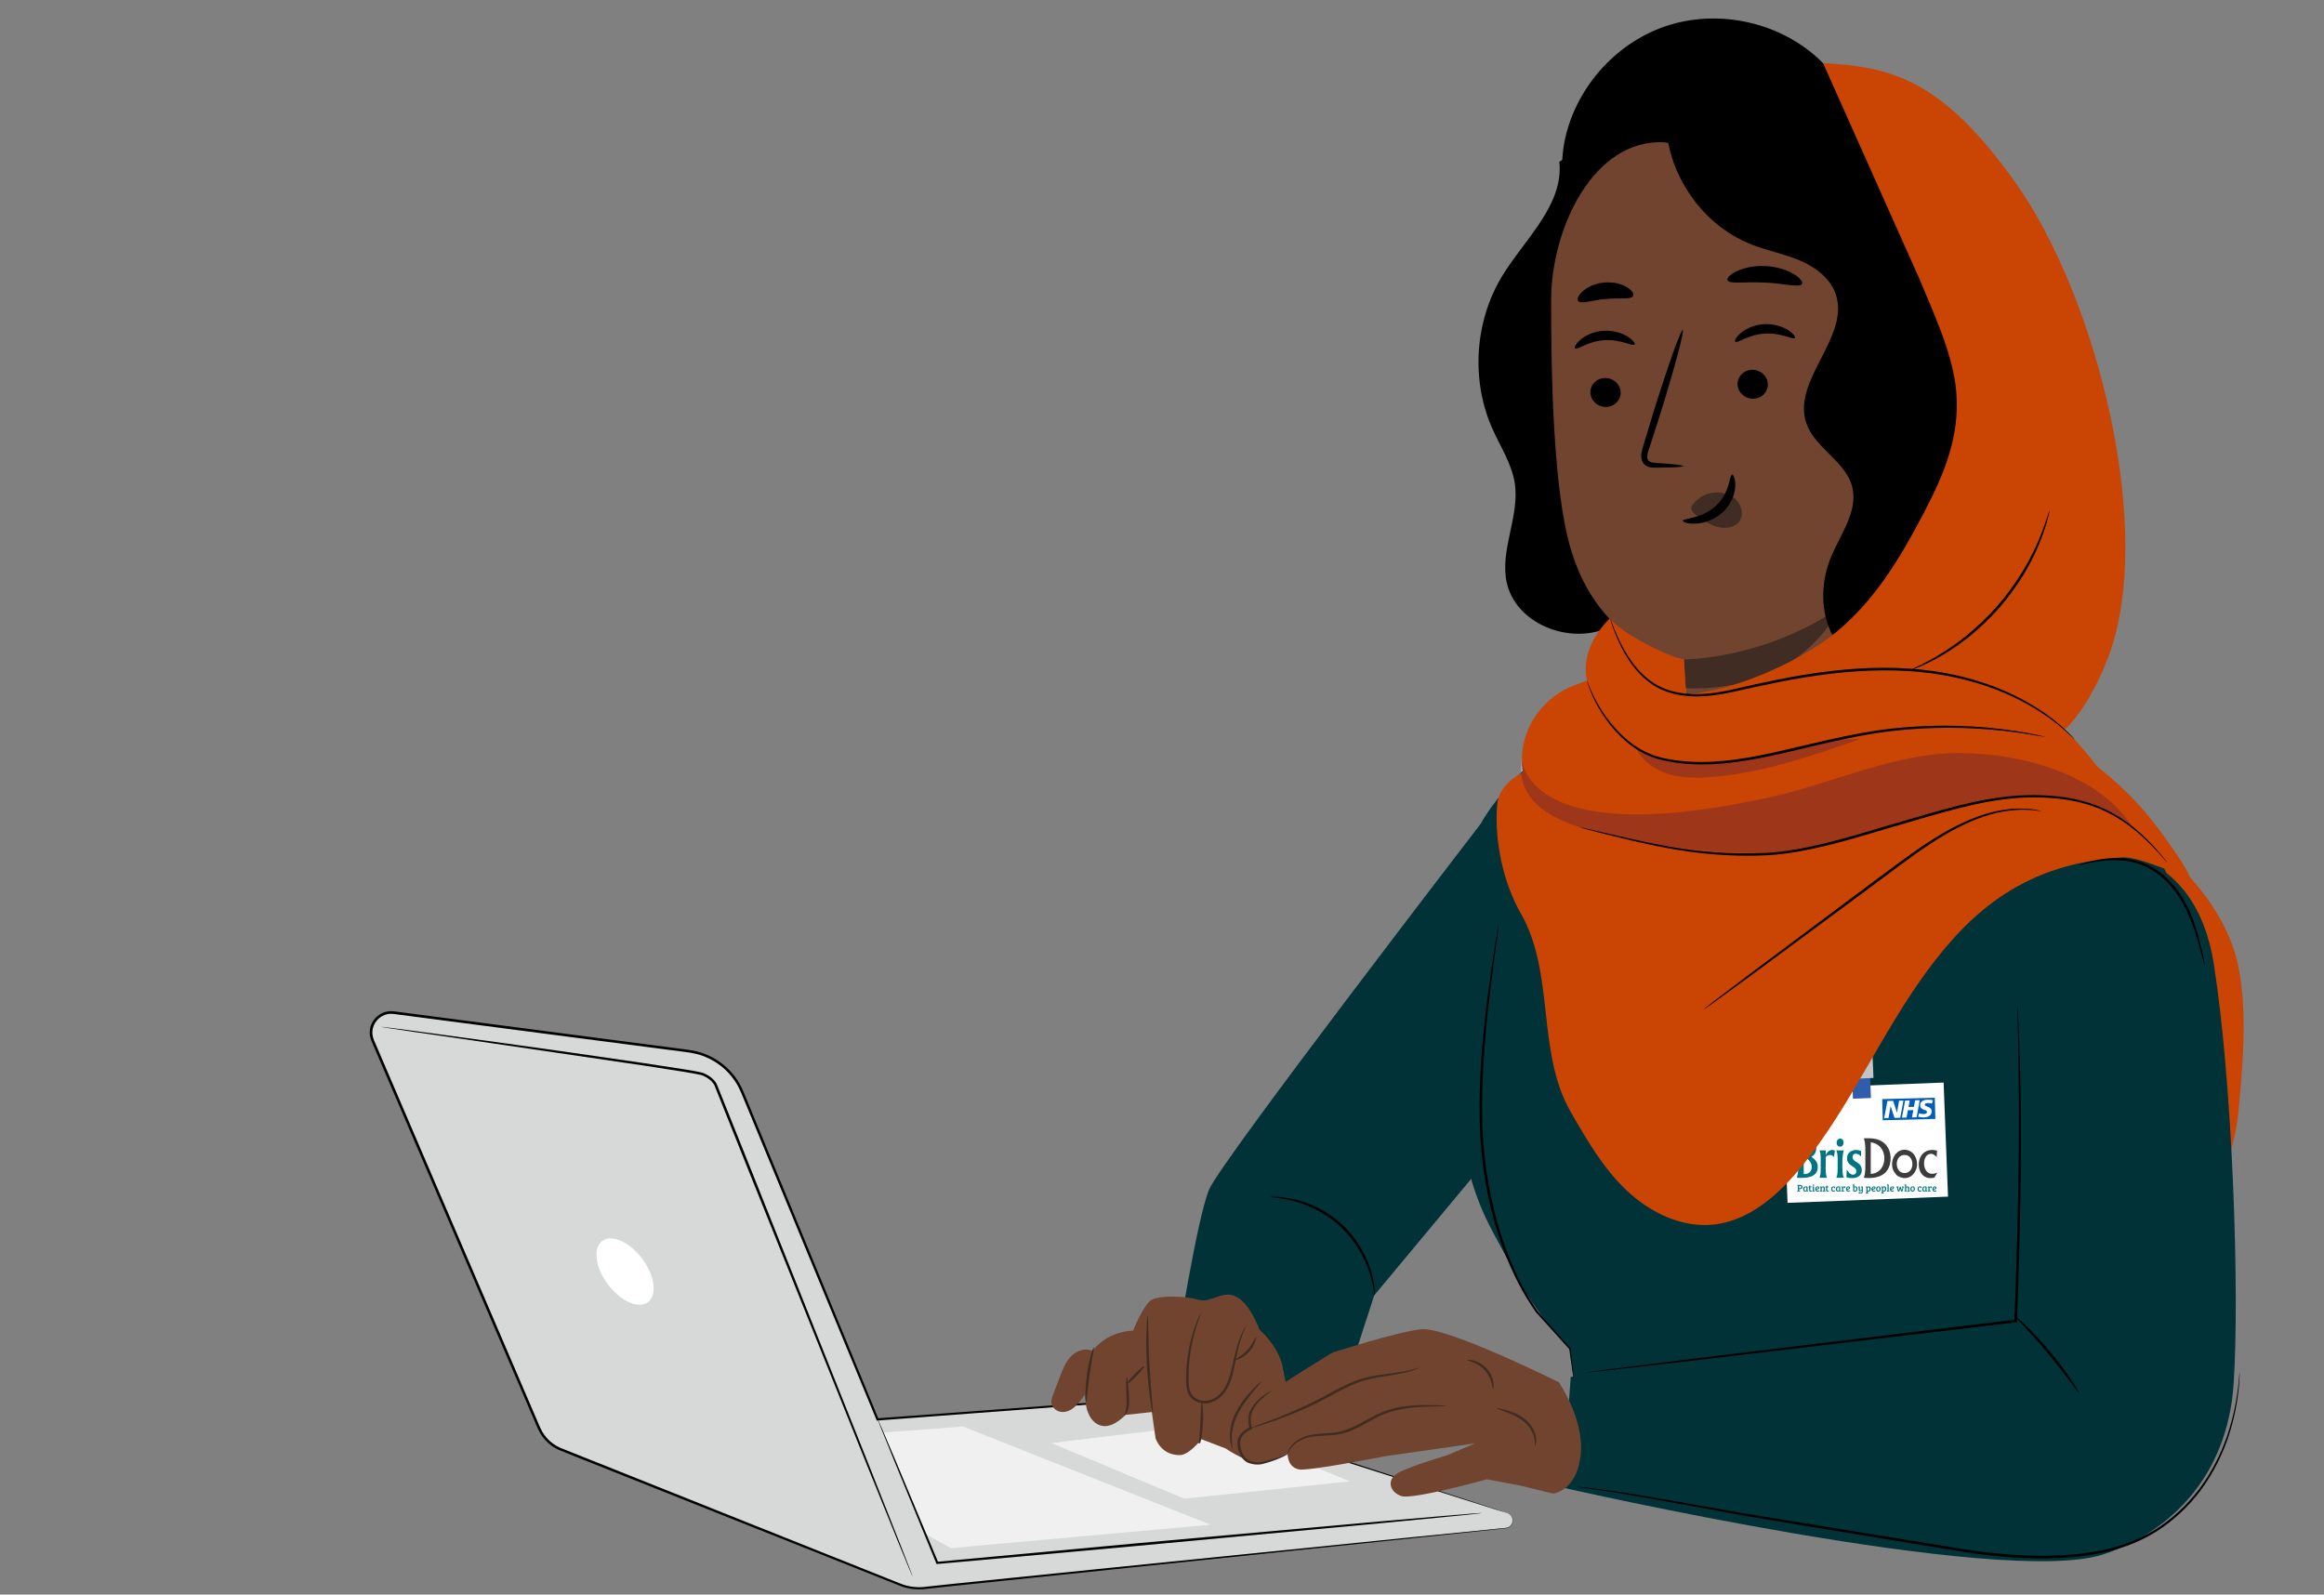 <?xml version="1.0" encoding="UTF-8" standalone="no"?>
<svg xmlns="http://www.w3.org/2000/svg" xmlns:xlink="http://www.w3.org/1999/xlink" xmlns:serif="http://www.serif.com/" width="100%" height="100%" viewBox="0 0 819 562" version="1.1" xml:space="preserve" style="fill-rule:evenodd;clip-rule:evenodd;stroke-linejoin:round;stroke-miterlimit:2;">
    <rect x="0" y="0" width="819" height="562" fill="#808080" stroke="none"/>
    <g transform="matrix(1.333,0,0,1.333,0,0)">
        <g transform="matrix(0.46,0,0,0.544,-225.451,-584.195)">
            <g id="Artboard1">
                <rect x="490.47" y="1074.14" width="1334.57" height="772.346" style="fill:none;"></rect>
                <g transform="matrix(2.901,0,0,2.452,554.842,760.143)">
                    <path d="M276.337,427.898L206.123,405.343C205.936,405.283 205.74,405.26 205.545,405.274L151.529,409.315C142.043,386.353 130.154,357.569 124.742,344.437C122.927,340.031 118.895,336.937 114.171,336.319L55.698,328.683C52.637,328.283 50.304,331.366 51.52,334.203L84.453,410.998C85.336,413.058 87.041,414.653 89.154,415.398L156.043,442.079C157.573,442.689 159.23,442.91 160.866,442.723L165.14,442.254C179.968,440.707 253.1,433.241 276.031,430.857C277.668,430.688 277.903,428.401 276.337,427.898Z" style="fill:rgb(215,217,217);fill-rule:nonzero;"></path>
                    <path d="M276.337,427.898C276.337,427.898 276.461,427.927 276.678,428.041C276.893,428.151 277.208,428.411 277.351,428.888C277.505,429.341 277.441,430.067 276.868,430.558C276.59,430.807 276.174,430.905 275.764,430.931C275.351,430.976 274.91,431.022 274.44,431.073C270.675,431.472 265.139,432.057 258.01,432.812C243.732,434.298 223.086,436.448 197.575,439.105C191.195,439.767 184.512,440.459 177.548,441.181C174.066,441.541 170.514,441.908 166.895,442.283C165.086,442.479 163.261,442.677 161.42,442.876C159.575,443.158 157.584,442.968 155.815,442.221C141.803,436.64 126.832,430.677 111.078,424.401C107.14,422.832 103.153,421.244 99.119,419.637C97.102,418.833 95.074,418.024 93.034,417.212C92.015,416.806 90.992,416.398 89.967,415.989C89.457,415.778 88.94,415.595 88.414,415.365C87.894,415.131 87.398,414.842 86.936,414.504C86.013,413.828 85.23,412.956 84.657,411.959C84.097,410.935 83.736,409.903 83.27,408.874C82.385,406.813 81.497,404.743 80.604,402.662C78.818,398.5 77.014,394.297 75.195,390.058C67.92,373.097 60.387,355.536 52.673,337.551L51.615,335.085C51.261,334.303 50.85,333.362 50.946,332.403C51.014,330.482 52.552,328.765 54.435,328.456C54.666,328.407 54.905,328.409 55.14,328.388C55.372,328.404 55.617,328.41 55.838,328.438L57.155,328.61L59.785,328.954C61.537,329.183 63.284,329.411 65.027,329.639C71.997,330.55 78.896,331.452 85.715,332.343C92.533,333.235 99.27,334.116 105.918,334.985C107.58,335.203 109.236,335.419 110.886,335.635C112.535,335.881 114.18,335.989 115.832,336.389C119.099,337.225 121.985,339.32 123.791,342.104C124.719,343.499 125.253,345.065 125.879,346.54C126.495,348.032 127.108,349.52 127.719,351.001C128.94,353.963 130.153,356.9 131.354,359.813C133.756,365.637 136.116,371.359 138.43,376.97C143.057,388.192 147.5,398.97 151.731,409.232L151.513,409.098C170.827,407.668 188.493,406.36 204.13,405.203C204.621,405.167 205.11,405.131 205.597,405.096C205.863,405.078 206.153,405.161 206.367,405.237L207.056,405.46C207.974,405.756 208.883,406.049 209.785,406.34C211.59,406.922 213.362,407.493 215.104,408.055C218.586,409.178 221.941,410.26 225.164,411.3C231.609,413.38 237.523,415.29 242.863,417.014C253.533,420.468 261.902,423.178 267.613,425.027C270.457,425.955 272.637,426.667 274.116,427.149C275.585,427.634 276.337,427.898 276.337,427.898C276.337,427.898 275.571,427.677 274.095,427.214C272.612,426.745 270.425,426.054 267.573,425.152C261.853,423.33 253.472,420.658 242.787,417.253C237.442,415.545 231.521,413.652 225.071,411.59C221.845,410.559 218.487,409.483 215.003,408.369C213.26,407.812 211.486,407.243 209.681,406.666C208.778,406.377 207.868,406.086 206.95,405.792C206.488,405.671 206.023,405.429 205.61,405.447C205.127,405.483 204.643,405.52 204.156,405.556C188.522,406.737 170.858,408.073 151.546,409.532L151.389,409.545L151.328,409.398C147.087,399.141 142.633,388.367 137.994,377.15C135.675,371.541 133.311,365.82 130.904,359.998C129.701,357.087 128.487,354.149 127.264,351.188C126.652,349.708 126.037,348.221 125.421,346.729C124.786,345.235 124.261,343.703 123.373,342.377C121.633,339.696 118.852,337.68 115.706,336.876C114.143,336.496 112.462,336.379 110.821,336.137C109.17,335.922 107.514,335.706 105.852,335.489C99.204,334.622 92.467,333.743 85.648,332.854C78.829,331.964 71.93,331.063 64.959,330.154C63.217,329.927 61.469,329.698 59.718,329.47L57.088,329.127C56.201,329.042 55.327,328.799 54.525,328.969C52.882,329.234 51.521,330.751 51.466,332.432C51.387,333.283 51.721,334.048 52.094,334.88L53.152,337.346C60.863,355.333 68.392,372.895 75.664,389.856C77.482,394.097 79.283,398.3 81.067,402.463C81.959,404.545 82.847,406.616 83.73,408.677C84.187,409.69 84.577,410.777 85.09,411.71C85.628,412.647 86.363,413.467 87.23,414.103C87.664,414.42 88.13,414.692 88.618,414.913C89.106,415.126 89.632,415.314 90.141,415.525C91.166,415.935 92.189,416.343 93.208,416.75C95.248,417.564 97.276,418.374 99.292,419.179C103.325,420.789 107.312,422.382 111.25,423.954C127,430.245 141.967,436.224 155.975,441.819C157.691,442.541 159.555,442.726 161.372,442.454C163.215,442.257 165.041,442.062 166.85,441.868C170.47,441.499 174.023,441.137 177.506,440.781C184.471,440.071 191.155,439.39 197.536,438.739C223.054,436.151 243.707,434.058 257.989,432.609C265.123,431.897 270.663,431.345 274.429,430.969C274.899,430.923 275.341,430.88 275.756,430.839C276.172,430.815 276.547,430.729 276.817,430.496C277.365,430.04 277.441,429.343 277.3,428.903C277.171,428.439 276.872,428.18 276.665,428.064C276.455,427.943 276.333,427.908 276.337,427.898Z" style="fill-rule:nonzero;"></path>
                    <path d="M185.975,413.999L212.306,425.017L245.116,421.598L217.52,410.2L185.975,413.999Z" style="fill:rgb(240,240,240);fill-rule:nonzero;"></path>
                    <path d="M166.118,434.823L217.52,430.183L168.439,410.722L152.664,411.914L161,432.029L166.118,434.823Z" style="fill:rgb(240,240,240);fill-rule:nonzero;"></path>
                    <path d="M271.245,427.868C271.246,427.878 271.126,427.897 270.889,427.928C270.627,427.958 270.28,427.999 269.841,428.05C268.886,428.149 267.533,428.29 265.803,428.469C262.264,428.813 257.196,429.306 250.947,429.913C238.371,431.085 221.048,432.699 201.913,434.482C187.657,435.772 174.408,436.972 163.392,437.968L163.233,437.982L163.173,437.835C159.639,429.21 156.707,422.053 154.645,417.02C153.643,414.534 152.852,412.575 152.3,411.206C152.045,410.556 151.845,410.046 151.699,409.672C151.567,409.323 151.514,409.138 151.514,409.138C151.514,409.138 151.608,409.307 151.76,409.646C151.922,410.015 152.141,410.516 152.421,411.156C152.999,412.515 153.826,414.458 154.876,416.924C156.978,421.94 159.969,429.073 163.572,437.67L163.353,437.537C174.366,436.516 187.613,435.286 201.865,433.964C221.005,432.24 238.334,430.68 250.913,429.547C257.169,429.009 262.242,428.572 265.785,428.268C267.517,428.129 268.875,428.021 269.831,427.945C270.272,427.916 270.621,427.893 270.884,427.875C271.123,427.862 271.245,427.859 271.245,427.868Z" style="fill-rule:nonzero;"></path>
                    <path d="M53.222,331.498C53.223,331.489 53.374,331.501 53.667,331.533C53.983,331.571 54.415,331.622 54.968,331.688C56.135,331.84 57.812,332.058 59.96,332.336C64.317,332.931 70.578,333.784 78.304,334.839C86.047,335.917 95.263,337.21 105.489,338.724C108.044,339.117 110.662,339.521 113.336,339.933C114.004,340.047 114.675,340.161 115.35,340.277C115.684,340.328 116.033,340.405 116.382,340.485C116.555,340.526 116.732,340.559 116.903,340.608C117.067,340.679 117.237,340.736 117.396,340.819C118.044,341.124 118.658,341.538 119.152,342.09C119.392,342.365 119.625,342.672 119.76,343.04L120.152,344.017C122.243,349.236 124.408,354.641 126.626,360.176C135.461,382.329 143.458,402.381 149.257,416.921C152.122,424.174 154.444,430.05 156.06,434.139C156.845,436.157 157.458,437.733 157.885,438.83C158.081,439.351 158.235,439.757 158.347,440.055C158.448,440.332 158.496,440.475 158.488,440.479C158.48,440.481 158.415,440.345 158.298,440.074C158.174,439.781 158.004,439.381 157.787,438.868C157.339,437.78 156.695,436.217 155.871,434.214C154.219,430.139 151.845,424.283 148.915,417.057C143.079,402.531 135.032,382.5 126.142,360.369C123.928,354.833 121.766,349.428 119.678,344.206L119.288,343.229C119.184,342.937 118.987,342.674 118.773,342.428C118.337,341.938 117.779,341.558 117.181,341.275C117.034,341.199 116.876,341.146 116.724,341.079C116.566,341.033 116.403,341.006 116.242,340.968C115.922,340.896 115.602,340.823 115.26,340.77C114.589,340.653 113.92,340.538 113.256,340.423C110.584,340.006 107.969,339.598 105.417,339.198C95.198,337.695 85.993,336.342 78.253,335.203C70.536,334.08 64.283,333.17 59.932,332.537C57.79,332.217 56.117,331.967 54.953,331.792C54.403,331.704 53.974,331.636 53.66,331.586C53.369,331.537 53.22,331.507 53.222,331.498Z" style="fill-rule:nonzero;"></path>
                    <path d="M104.913,377.466C107.413,380.813 107.918,384.662 106.041,386.064C104.163,387.467 100.615,385.892 98.114,382.545C95.614,379.199 95.109,375.35 96.987,373.946C98.864,372.544 102.413,374.119 104.913,377.466Z" style="fill:white;fill-rule:nonzero;"></path>
                    <path d="M421.294,320.365C417.943,301.408 396.933,289.909 389.997,283.593L400.425,297.54C405.735,319.091 407.805,342.168 406.466,364.869C406.32,367.33 406.592,370.66 408.352,371.019C408.956,371.141 409.557,370.821 410.11,370.466C416.274,366.514 420.272,357.481 421.168,348.14C422.064,338.798 422.845,329.146 421.294,320.365Z" style="fill:rgb(202,68,4);fill-rule:nonzero;"></path>
                    <path d="M405.91,299.078C404.919,297.162 405.327,291.086 399.939,297.435L399.598,295.055L366.13,269.388L291.627,273.258C284.475,273.704 273.731,286.086 271.055,291.216C268.855,310.447 268.41,327.514 268.41,327.514C268.41,327.514 265.85,348.896 268.41,359.005C270.969,369.113 273.999,372.769 277.966,380.625C281.932,388.482 288.705,395.318 288.705,395.318L292.188,422.329L370.018,429.312L405.655,427.27C405.655,427.27 402.462,374.025 402.462,373.083C402.462,372.646 406.912,362.365 411.69,351.453C419.827,332.868 415.23,317.099 405.91,299.078Z" style="fill:rgb(0,50,56);fill-rule:nonzero;"></path>
                    <path d="M210.437,395.923C210.827,395.88 214.716,369.639 217.261,363.666C219.661,358.034 271.055,291.216 271.055,291.216L283.158,330.179L277.966,351.032L249.935,384.723L242.025,409.14L210.437,395.923Z" style="fill:rgb(0,50,56);fill-rule:nonzero;"></path>
                    <path d="M416.277,319.058C412.584,295.665 394.365,296.684 394.365,296.684L376.256,328.19L376.24,393.326L288.875,400.885L287.258,422.825C287.258,422.825 374.299,442.728 394.412,436.057C407.718,431.644 418.961,420.515 420.192,402.323C421.423,384.132 419.97,342.45 416.277,319.058Z" style="fill:rgb(0,50,56);fill-rule:nonzero;"></path>
                    <path d="M250.057,384.723C249.953,384.736 249.882,382.972 249.031,380.301C248.202,377.648 246.418,374.091 243.309,371.161C240.199,368.232 236.541,366.664 233.843,365.995C231.127,365.305 229.361,365.339 229.369,365.234C229.369,365.203 229.806,365.17 230.599,365.194C231.391,365.217 232.54,365.332 233.929,365.637C236.694,366.225 240.473,367.775 243.667,370.782C246.857,373.79 248.632,377.469 249.383,380.193C249.77,381.563 249.954,382.702 250.023,383.492C250.095,384.282 250.088,384.721 250.057,384.723Z" style="fill-rule:nonzero;"></path>
                    <path d="M291.874,400.013C291.873,400.004 292.001,399.979 292.251,399.94C292.527,399.901 292.895,399.849 293.363,399.781C294.372,399.648 295.809,399.46 297.646,399.218C301.398,398.748 306.777,398.075 313.411,397.244C326.753,395.624 345.137,393.393 365.444,390.927C369.402,390.453 373.288,389.988 377,389.545L376.773,389.79C377.444,372.075 377.746,356.455 377.654,345.266C377.622,339.672 377.533,335.186 377.46,332.098C377.424,330.576 377.395,329.389 377.376,328.551C377.371,328.167 377.368,327.863 377.365,327.632C377.365,327.425 377.369,327.319 377.377,327.319C377.385,327.318 377.397,327.424 377.413,327.63C377.427,327.861 377.447,328.164 377.471,328.547C377.511,329.385 377.569,330.571 377.643,332.092C377.774,335.179 377.916,339.666 377.994,345.263C378.176,356.457 377.938,372.09 377.287,389.809L377.279,390.029L377.06,390.056C373.349,390.501 369.465,390.969 365.507,391.444C345.193,393.851 326.801,396.028 313.455,397.609C306.812,398.371 301.427,398.988 297.671,399.419C295.829,399.619 294.387,399.775 293.376,399.886C292.905,399.931 292.535,399.967 292.258,399.993C292.005,400.015 291.875,400.021 291.874,400.013Z" style="fill-rule:nonzero;"></path>
                    <path d="M421.397,400.013C421.406,400.013 421.405,400.147 421.393,400.409C421.379,400.697 421.358,401.082 421.332,401.573C421.29,402.597 421.128,404.103 420.822,406.025C420.511,407.948 419.972,410.277 419.11,412.911C418.203,415.526 416.92,418.436 415.033,421.379C413.167,424.329 410.609,427.254 407.367,429.79C404.143,432.339 400.095,434.33 395.6,435.406C393.36,435.988 391.01,436.309 388.611,436.577C386.204,436.78 383.739,436.894 381.231,436.854C376.215,436.786 371.037,436.268 365.794,435.418C355.327,433.694 345.356,432.054 336.284,430.56C331.751,429.807 327.443,429.09 323.409,428.42C319.39,427.686 315.645,427.002 312.223,426.376C305.391,425.099 299.852,424.128 296.01,423.548C294.11,423.269 292.625,423.051 291.584,422.897C291.097,422.827 290.716,422.771 290.431,422.73C290.173,422.69 290.04,422.665 290.041,422.656C290.043,422.647 290.176,422.654 290.438,422.678C290.724,422.706 291.108,422.744 291.596,422.793C292.615,422.901 294.114,423.079 296.04,423.347C299.894,423.866 305.448,424.782 312.289,426.014C315.714,426.62 319.461,427.283 323.483,427.994C327.518,428.649 331.828,429.35 336.362,430.086C345.436,431.567 355.408,433.195 365.877,434.904C371.1,435.75 376.253,436.27 381.238,436.344C383.73,436.386 386.176,436.277 388.564,436.082C390.942,435.82 393.271,435.509 395.485,434.94C399.93,433.889 403.906,431.95 407.104,429.447C410.312,426.961 412.857,424.087 414.724,421.179C416.612,418.278 417.908,415.404 418.835,412.815C419.717,410.209 420.282,407.899 420.623,405.99C420.958,404.081 421.151,402.584 421.227,401.564C421.275,401.076 421.312,400.692 421.341,400.406C421.369,400.146 421.388,400.012 421.397,400.013Z" style="fill-rule:nonzero;"></path>
                    <path d="M289.518,401.627C289.507,401.628 289.476,401.487 289.429,401.213C289.381,400.901 289.318,400.499 289.239,399.994C289.08,398.879 288.858,397.314 288.576,395.335L288.608,395.404C286.855,393.465 284.611,390.981 281.983,388.073L281.975,388.064L281.969,388.056C280.789,386.343 279.585,384.432 278.483,382.297C277.389,380.16 276.356,377.828 275.428,375.327C273.614,370.313 272.195,364.643 271.45,358.611C270.618,352.047 270.73,345.729 271.021,340.028C271.337,334.32 271.926,329.206 272.482,324.925C273.043,320.643 273.575,317.19 273.95,314.806C274.139,313.647 274.29,312.731 274.399,312.063C274.452,311.775 274.495,311.542 274.53,311.352C274.562,311.191 274.583,311.11 274.591,311.111C274.6,311.112 274.597,311.196 274.583,311.359C274.561,311.552 274.535,311.788 274.504,312.078C274.417,312.75 274.299,313.671 274.15,314.835C273.837,317.228 273.361,320.688 272.847,324.97C272.34,329.253 271.788,334.361 271.501,340.054C271.236,345.74 271.14,352.028 271.966,358.547C272.707,364.54 274.105,370.176 275.884,375.161C276.796,377.647 277.808,379.966 278.879,382.094C279.958,384.219 281.134,386.121 282.289,387.831L282.275,387.813C284.863,390.756 287.075,393.27 288.8,395.232L288.829,395.263L288.833,395.302C289.063,397.288 289.245,398.857 289.374,399.977C289.425,400.485 289.466,400.891 289.499,401.204C289.523,401.481 289.53,401.625 289.518,401.627Z" style="fill-rule:nonzero;"></path>
                    <path d="M389.568,404.058C389.504,404.1 388.84,403.185 387.75,401.722C386.661,400.258 385.131,398.258 383.348,396.125C381.563,393.992 379.864,392.134 378.616,390.804C377.368,389.473 376.585,388.657 376.637,388.602C376.683,388.553 377.558,389.274 378.879,390.545C380.199,391.814 381.952,393.646 383.748,395.791C385.542,397.937 387.035,399.985 388.05,401.509C389.067,403.032 389.625,404.021 389.568,404.058Z" style="fill-rule:nonzero;"></path>
                    <path d="M231.847,399.135C231.105,394.868 227.21,391.529 227.21,391.529C227.21,391.529 225.354,386.335 222.572,384.965C219.789,383.596 217.563,386.335 215.152,385.594C212.74,384.852 207.546,384.666 205.877,385.594C204.207,386.521 202.166,391.715 202.166,391.715C202.166,391.715 199.755,391.715 197.343,393.014C195.469,394.022 194.494,395.252 194.152,395.752C192.766,395.06 191.011,395.658 189.918,396.758C188.82,397.861 188.237,399.362 187.684,400.818C187.235,401.998 186.786,403.179 186.338,404.359C186.128,404.912 185.914,405.494 185.991,406.081C186.123,407.072 187.117,407.803 188.116,407.846C189.116,407.89 190.073,407.366 190.775,406.653C191.422,405.996 192.085,405.227 192.56,404.422L192.891,406.741C192.891,406.741 193.446,410.414 196.416,410.637C198.459,410.79 200.682,408.41 200.682,408.41L205.877,407.854L206.618,413.048C206.618,413.048 207.637,416.432 211.442,416.387C213.306,416.365 215.708,413.233 215.708,413.233L220.531,415.089C220.531,415.089 226.096,418.984 228.694,417.686C231.291,416.387 230.549,413.604 230.549,413.604C230.549,413.604 232.404,411.564 233.146,409.338C233.887,407.112 232.59,403.401 231.847,399.135Z" style="fill:rgb(113,68,47);fill-rule:nonzero;"></path>
                    <path d="M192.856,405.856C192.72,405.858 192.612,403.374 193.042,400.348C193.463,397.319 194.25,394.961 194.38,395.001C194.527,395.04 193.972,397.431 193.558,400.42C193.133,403.407 193.008,405.858 192.856,405.856Z" style="fill:rgb(64,44,35);fill-rule:nonzero;"></path>
                    <path d="M200.921,400.974C201.065,400.967 201.265,402.696 201.368,404.836C201.435,405.904 201.376,406.937 201.083,407.627C200.797,408.325 200.384,408.596 200.35,408.549C200.286,408.493 200.568,408.157 200.734,407.511C200.91,406.864 200.914,405.927 200.848,404.861C200.744,402.721 200.777,400.98 200.921,400.974Z" style="fill:rgb(64,44,35);fill-rule:nonzero;"></path>
                    <path d="M204.382,398.761C204.484,398.862 203.8,399.724 202.855,400.687C201.909,401.648 201.059,402.348 200.957,402.246C200.854,402.146 201.537,401.284 202.484,400.321C203.429,399.358 204.279,398.66 204.382,398.761Z" style="fill:rgb(64,44,35);fill-rule:nonzero;"></path>
                    <path d="M205.071,388.782C205.147,388.785 205.163,389.865 205.19,391.607C205.216,393.35 205.268,395.754 205.407,398.406C205.548,401.06 205.749,403.456 205.906,405.191C206.062,406.927 206.16,408.003 206.085,408.014C206.018,408.023 205.791,406.965 205.54,405.234C205.289,403.504 205.029,401.1 204.887,398.434C204.748,395.769 204.754,393.351 204.821,391.604C204.889,389.856 205.003,388.779 205.071,388.782Z" style="fill:rgb(64,44,35);fill-rule:nonzero;"></path>
                    <path d="M224.532,390.774C224.569,390.795 224.318,391.271 223.961,392.17C223.606,393.068 223.181,394.402 222.807,396.093C222.628,396.952 222.434,397.881 222.227,398.872C222.018,399.873 221.782,400.957 221.348,402.051C220.92,403.14 220.249,404.244 219.232,405.074C218.241,405.912 216.778,406.395 215.39,406.025C214.706,405.854 214.053,405.501 213.593,404.961C213.122,404.424 212.888,403.751 212.779,403.111C212.588,401.815 212.673,400.615 212.715,399.455C212.846,397.143 213.215,395.082 213.658,393.392C214.091,391.697 214.594,390.372 214.97,389.473C215.159,389.023 215.318,388.68 215.437,388.451C215.552,388.222 215.621,388.105 215.637,388.112C215.677,388.13 215.476,388.629 215.159,389.545C214.844,390.461 214.398,391.792 214.016,393.479C213.623,395.161 213.298,397.2 213.194,399.479C213.164,400.61 213.098,401.84 213.281,403.022C213.385,403.607 213.595,404.181 213.984,404.62C214.365,405.068 214.92,405.37 215.516,405.521C216.73,405.84 217.996,405.436 218.911,404.678C219.844,403.924 220.483,402.906 220.904,401.87C221.724,399.775 221.984,397.685 222.449,396.007C222.872,394.313 223.357,392.975 223.774,392.09C223.985,391.647 224.167,391.313 224.301,391.095C224.437,390.876 224.516,390.766 224.532,390.774Z" style="fill:rgb(64,44,35);fill-rule:nonzero;"></path>
                    <path d="M226.49,393.021C226.626,393.024 226.402,394.61 225.094,395.98C223.801,397.365 222.232,397.679 222.221,397.545C222.166,397.398 223.536,396.896 224.716,395.623C225.918,394.372 226.341,392.976 226.49,393.021Z" style="fill:rgb(64,44,35);fill-rule:nonzero;"></path>
                    <path d="M215.756,405.958C215.894,405.947 216.137,407.845 216.003,410.19C215.915,411.855 215.661,413.279 215.477,413.937L215.457,414.007L215.422,414.019C215.157,414.112 215.046,413.918 215.023,413.837C215.001,413.732 215.051,413.69 215.066,413.698L215.133,413.786L215.302,413.82L215.247,413.902C215.262,413.222 215.396,411.804 215.483,410.161C215.615,407.851 215.607,405.967 215.756,405.958Z" style="fill:rgb(64,44,35);fill-rule:nonzero;"></path>
                    <path d="M227.525,401.811C227.581,401.861 227.04,402.52 226.164,403.569C225.298,404.622 224.082,406.074 223.11,407.89C222.14,409.703 221.73,411.556 221.714,412.895C221.684,414.241 221.947,415.061 221.858,415.084C221.812,415.106 221.412,414.309 221.346,412.898C221.265,411.5 221.64,409.532 222.65,407.646C223.659,405.762 224.947,404.321 225.888,403.324C226.841,402.331 227.475,401.764 227.525,401.811Z" style="fill:rgb(64,44,35);fill-rule:nonzero;"></path>
                    <path d="M225.473,411.032C225.473,411.032 224.275,407.423 227.758,404.949C231.241,402.477 241.69,395.965 241.918,395.965C242.144,395.965 254.183,391.995 259.256,391.443C264.329,390.893 286.513,401.946 286.513,401.946C286.513,401.946 291.662,409.367 290.83,416.484C289.997,423.602 285.367,424.012 285.367,424.012L278.923,422.446L272.279,421.179C272.279,421.179 257.591,425.267 255.319,424.51C253.048,423.753 252.215,421.254 254.714,419.892C257.212,418.528 264.405,416.408 264.405,416.408L269.931,414.062L251.912,416.636C251.912,416.636 236.693,419.664 234.951,419.21C233.21,418.756 232.907,417.469 232.756,416.181C232.756,416.181 226.623,419.21 224.805,417.544C222.988,415.878 222.128,412.396 225.473,411.032Z" style="fill:rgb(113,68,47);fill-rule:nonzero;"></path>
                    <g transform="matrix(0.937,0,0,0.937,-152.959,-1.271)">
                        <g transform="matrix(0.957,-0.29,0.29,0.957,172.931,123.433)">
                            <path d="M284.507,365.868L251.655,357.287L257.76,333.917L290.611,342.499L284.507,365.868Z" style="fill:white;fill-rule:nonzero;"></path>
                            <path d="M274.962,341.177L271.274,340.214L272.939,333.84L276.627,334.803L274.962,341.177Z" style="fill:rgb(48,93,171);fill-rule:nonzero;"></path>
                            <path d="M276.699,337.269L271.587,335.934L273.044,330.357L278.156,331.692L276.699,337.269Z" style="fill:rgb(195,197,197);fill-rule:nonzero;"></path>
                        </g>
                        <g transform="matrix(0.014,-0,0,0.014,519.313,378.685)">
                            <path d="M1640.07,527.009C1477.7,541.323 1467.79,268.269 1616.07,255.009C1617.39,254.891 1618.75,255.14 1620.07,255.009C1777.13,239.388 1794.5,513.394 1640.07,527.009ZM1602.07,177.009C1586.47,178.989 1567.6,185.374 1552.07,193.009C1463.64,236.475 1402.79,378.849 1466.07,501.009C1475.98,520.127 1489.54,532.586 1502.88,551.336C1505.9,554.038 1508.69,556.989 1511.27,560.112C1512.06,560.751 1512.81,561.437 1513.54,562.146C1516.09,563.791 1518.4,565.792 1520.38,568.077C1520.43,568.113 1520.48,568.146 1520.53,568.183C1523.03,569.376 1525.35,570.893 1527.45,572.676C1528.61,573.28 1529.73,573.952 1530.8,574.688C1533.2,575.473 1535.47,576.54 1537.59,577.855C1542.07,579.119 1546.17,581.347 1549.63,584.334C1552,585.009 1554.27,585.957 1556.4,587.151C1694.23,648.936 1817.23,530.879 1818.07,393.009C1818.82,270.101 1730.18,160.747 1602.07,177.009Z" style="fill:rgb(60,60,60);"></path>
                            <path d="M208.07,501.009C190.153,528.522 156.202,546.124 106.07,543.009C107.403,461.008 103.404,373.677 108.07,295.009C192.194,302.076 262.344,417.665 208.07,501.009ZM108.07,61.009C167.147,65.933 205.016,101.147 206.07,157.009C207.304,222.406 162.201,263.347 108.07,277.009C104.737,209.674 104.737,128.344 108.07,61.009ZM222.07,281.009C270.396,259.372 303.05,197.239 294.07,129.009C278.378,9.794 143.034,-7.591 2.069,3.009C0.85,3.122 -0.297,3.308 0.069,5.009C0.267,5.065 0.429,5.158 0.598,5.243C0.497,5.675 0.663,6.149 1.074,6.364C1.099,6.608 1.2,6.833 1.38,7C1.38,7.001 1.381,7.003 1.381,7.004C1.381,7.683 1.604,8.359 2.084,8.837C2.077,8.897 2.078,8.949 2.069,9.009C30.456,86.942 24.069,197.893 24.069,305.009C24.069,412.447 29.965,522.439 0.069,599.008C170.131,611.223 320.292,583.631 318.07,433.009C316.907,354.238 268.914,318.281 222.07,281.009Z" style="fill:rgb(0,116,128);"></path>
                            <path d="M1118.07,69.009L1118.07,541.009C1249.77,532.93 1324.07,429.422 1324.07,305.009C1324.07,172.897 1238.9,78.549 1120.07,63.009C1117.74,63.345 1117.9,66.171 1118.07,69.009ZM1016.07,3.009C1139.21,-3.278 1236.15,9.872 1306.07,63.009C1370.36,111.87 1417.64,191.832 1418.07,299.009C1418.96,520.54 1271.86,625.355 1014.07,599.008C1042.82,521.621 1036.07,411.802 1036.07,305.009C1036.07,198.478 1043.13,87.84 1016.07,9.009C1014.68,7.396 1012.96,3.531 1016.07,3.009Z" style="fill:rgb(60,60,60);"></path>
                            <path d="M640.07,127.009C579.337,106.31 595.445,-7.832 670.07,9.009C726.2,21.676 722.472,144.319 640.07,127.009Z" style="fill:rgb(0,116,128);"></path>
                            <path d="M576.07,189.009C572.976,222.581 567.488,253.76 562.07,285.009C556.329,289.372 554.226,277.206 550.07,273.009C521.323,243.982 460.853,249.681 438.07,287.009C443.105,391.974 424.364,520.716 456.07,599.008L344.07,599.008C367.256,549.221 362.07,471.561 362.07,391.009C362.07,312.239 367.617,237.11 344.07,185.009L438.07,185.009L438.07,259.009C456.357,210.65 506.822,154.736 576.07,189.009Z" style="fill:rgb(0,116,128);"></path>
                            <path d="M972.071,195.009L972.071,273.009C965.504,275.315 959.727,265.945 954.071,261.009C933.665,243.209 885.184,219.895 856.071,249.009C843.11,261.97 837.801,294.645 850.071,317.009C864.454,343.225 897.329,355.581 924.071,375.009C957.704,399.444 989.153,435.261 982.071,501.009C971.77,596.613 858.321,625.383 750.07,591.008C753.757,554.696 752.811,513.751 756.07,477.009C779.284,503.223 810.454,567.935 870.071,549.009C892.469,541.897 906.616,515.704 898.071,483.009C888.946,448.101 842.016,429.646 814.071,407.009C783.051,381.882 760.07,355.225 760.07,303.009C760.07,201.417 869.684,149.567 972.071,195.009Z" style="fill:rgb(0,116,128);"></path>
                            <path d="M2082.07,535.009C1883.34,582.592 1876.33,232.844 2030.07,237.009C2071.32,238.126 2088.02,264.778 2114.07,285.009C2114.48,251.417 2117.13,220.062 2120.07,189.009C1964.25,145.524 1853.35,240.615 1844.07,379.009C1834.51,521.577 1925.09,634.316 2078.07,597.008C2094.95,573.89 2108.82,547.766 2122.07,521.009C2103.69,526.1 2094.63,532 2082.07,535.009Z" style="fill:rgb(60,60,60);"></path>
                            <path d="M598.07,185.009L712.07,185.009C685.78,258.324 686.074,404.727 692.07,513.009C693.849,545.144 700.9,575.151 712.07,597.008C678.066,601.672 635.406,597.68 598.07,599.008C622.451,549.08 618.07,470.351 618.07,395.009C618.07,319.964 623.446,241.956 600.07,191.009C599.012,189.4 597.983,187.762 598.07,185.009Z" style="fill:rgb(0,116,128);"></path>
                            <path d="M50.796,806.237L50.796,793.572L36.492,793.125L36.492,771.52L49.157,771.52C60.779,771.52 70.166,768.54 77.169,762.729C84.172,756.918 87.748,748.872 87.748,738.442C87.748,728.012 84.619,720.115 78.51,714.9C72.252,709.685 63.61,707.152 52.435,707.152L9.821,707.152L9.821,719.817L18.314,720.264L18.314,789.549C18.314,792.082 16.824,793.423 13.993,793.721L9.076,794.168L9.076,806.237L50.796,806.237ZM36.492,721.605L45.581,721.605C53.776,721.605 59.736,722.797 63.461,725.032C67.186,727.416 68.974,732.184 68.974,739.336C68.974,751.107 61.673,757.067 47.22,757.067L36.492,757.067L36.492,721.605Z" style="fill:rgb(0,116,128);fill-rule:nonzero;"></path>
                            <path d="M137.513,729.055C124.401,729.055 114.567,732.78 108.011,740.379C101.455,747.978 98.177,758.408 98.177,771.967C98.177,783.142 100.561,792.082 105.478,798.489C110.395,804.896 117.845,808.174 127.977,808.174C136.619,808.174 143.473,804.598 148.39,797.446L148.837,797.595L148.837,806.237L172.528,806.237L172.528,794.317L167.76,794.019C166.419,793.87 165.376,793.572 164.929,792.976C164.333,792.38 164.035,791.337 164.035,789.698L164.035,734.27C154.797,730.843 146.006,729.055 137.513,729.055ZM142.579,791.486C139.748,794.168 136.172,795.509 131.851,795.509C121.57,795.509 116.355,787.463 116.355,771.371C116.355,762.58 117.845,755.428 120.825,750.064C123.805,744.7 128.573,742.018 135.278,742.018C140.195,742.018 143.92,742.614 146.751,743.955L146.751,782.546C146.751,785.973 145.41,788.953 142.579,791.486Z" style="fill:rgb(0,116,128);fill-rule:nonzero;"></path>
                            <path d="M188.62,727.863C186.236,730.843 182.66,732.482 178.041,732.929L176.551,743.806L187.13,743.806L187.13,783.589C187.13,786.569 187.13,788.804 187.279,790.294C187.428,791.933 187.875,794.019 188.62,796.701C189.365,799.383 190.557,801.469 192.047,802.81C193.537,804.151 195.772,805.492 198.901,806.535C202.03,807.727 205.755,808.323 210.225,808.323C217.824,808.323 224.231,806.535 229.148,803.108L224.678,791.635C221.251,793.721 217.973,794.764 214.695,794.764C211.268,794.764 208.884,793.87 207.245,792.082C205.606,790.443 204.861,787.314 204.861,782.993L204.861,743.806L223.188,743.806L224.678,731.29L204.861,731.29L204.861,715.496L195.176,715.496C193.239,720.86 191.004,725.032 188.62,727.863Z" style="fill:rgb(0,116,128);fill-rule:nonzero;"></path>
                            <path d="M235.108,731.29L235.108,743.657L240.323,743.955C241.664,743.955 242.707,744.253 243.303,744.849C243.75,745.445 244.048,746.637 244.048,748.276L244.048,789.698C244.048,792.529 242.558,794.168 239.727,794.466L234.81,794.913L234.81,806.237L270.272,806.237L270.272,794.317L261.779,793.87L261.779,731.29L235.108,731.29ZM251.2,721.456C254.627,721.456 257.309,720.413 259.544,718.327C261.63,716.39 262.673,713.708 262.673,710.579C262.673,707.45 261.63,704.768 259.544,702.533C257.309,700.447 254.627,699.404 251.2,699.404C247.773,699.404 245.091,700.447 243.005,702.533C240.919,704.768 239.876,707.45 239.876,710.579C239.876,713.708 240.919,716.39 243.005,718.327C245.091,720.413 247.773,721.456 251.2,721.456Z" style="fill:rgb(0,116,128);fill-rule:nonzero;"></path>
                            <path d="M289.193,740.975C282.786,748.872 279.508,758.706 279.508,770.477C279.508,782.248 282.339,791.337 288.001,798.042C293.663,804.747 302.603,808.174 314.672,808.174C320.781,808.174 326.145,807.28 330.913,805.343C335.532,803.406 338.959,801.618 340.896,799.83L335.234,787.761C329.125,792.082 322.867,794.317 316.758,794.317C310.649,794.317 306.03,792.678 303.05,789.4C300.07,786.271 298.431,781.95 298.133,776.735C306.477,776.735 313.927,775.692 320.632,773.755C324.655,772.563 327.933,771.073 330.764,769.136C333.595,767.199 335.83,764.666 337.767,761.239C339.704,757.961 340.598,754.087 340.598,749.766C340.598,743.21 338.363,738.144 334.042,734.419C329.721,730.843 323.761,729.055 316.311,729.055C304.689,729.055 295.6,733.078 289.193,740.975ZM297.537,764.219C297.835,758.11 299.474,752.746 302.454,748.276C305.434,743.955 309.755,741.72 315.268,741.72C321.228,741.72 324.208,744.7 324.208,750.809C324.208,753.938 322.718,756.471 319.589,758.706C316.46,760.941 313.182,762.431 309.606,763.027C305.881,763.772 301.858,764.07 297.537,764.219Z" style="fill:rgb(0,116,128);fill-rule:nonzero;"></path>
                            <path d="M356.391,743.657C358.924,743.806 360.116,745.296 360.116,748.276L360.116,789.549C360.116,791.337 359.818,792.529 359.073,793.125C358.328,793.87 357.285,794.317 355.795,794.466L350.878,794.913L350.878,806.237L386.34,806.237L386.34,794.317L377.847,793.87L377.847,757.812C377.847,753.789 379.188,750.213 382.019,747.233C384.85,744.253 388.575,742.763 393.343,742.763C397.962,742.763 401.24,744.104 402.879,746.637C404.518,749.319 405.412,753.342 405.412,758.855L405.412,789.549C405.412,791.337 405.114,792.529 404.369,793.125C403.624,793.87 402.581,794.317 401.091,794.466L396.174,794.913L396.174,806.237L431.636,806.237L431.636,794.317L423.143,793.87L423.143,754.981C423.143,746.339 421.057,739.783 417.034,735.462C412.862,731.141 407.051,729.055 399.452,729.055C394.535,729.055 389.916,730.098 385.595,732.184C381.274,734.419 377.847,737.25 375.314,740.975L375.314,731.29L350.133,731.29L350.133,743.21L356.391,743.657Z" style="fill:rgb(0,116,128);fill-rule:nonzero;"></path>
                            <path d="M444.45,727.863C442.066,730.843 438.49,732.482 433.871,732.929L432.381,743.806L442.96,743.806L442.96,783.589C442.96,786.569 442.96,788.804 443.109,790.294C443.258,791.933 443.705,794.019 444.45,796.701C445.195,799.383 446.387,801.469 447.877,802.81C449.367,804.151 451.602,805.492 454.731,806.535C457.86,807.727 461.585,808.323 466.055,808.323C473.654,808.323 480.061,806.535 484.978,803.108L480.508,791.635C477.081,793.721 473.803,794.764 470.525,794.764C467.098,794.764 464.714,793.87 463.075,792.082C461.436,790.443 460.691,787.314 460.691,782.993L460.691,743.806L479.018,743.806L480.508,731.29L460.691,731.29L460.691,715.496L451.006,715.496C449.069,720.86 446.834,725.032 444.45,727.863Z" style="fill:rgb(0,116,128);fill-rule:nonzero;"></path>
                            <path d="M538.468,767.944C538.468,750.958 544.428,742.465 556.497,742.465C558.583,742.465 560.669,742.763 562.606,743.359C564.543,744.104 565.437,745.743 565.437,748.425L565.437,755.577L579.145,754.534L579.145,735.164C571.546,731.141 563.5,729.055 554.709,729.055C545.918,729.055 538.021,732.333 531.018,738.889C524.015,745.594 520.439,755.428 520.439,768.54C520.439,781.652 523.568,791.486 529.677,798.191C535.786,804.896 544.13,808.323 554.709,808.323C565.288,808.323 574.228,805.492 581.231,799.681L574.824,788.208C569.013,792.529 563.053,794.615 557.093,794.615C550.984,794.615 546.365,792.231 543.236,787.612C540.107,782.993 538.468,776.437 538.468,767.944Z" style="fill:rgb(0,116,128);fill-rule:nonzero;"></path>
                            <path d="M630.996,729.055C617.884,729.055 608.05,732.78 601.494,740.379C594.938,747.978 591.66,758.408 591.66,771.967C591.66,783.142 594.044,792.082 598.961,798.489C603.878,804.896 611.328,808.174 621.46,808.174C630.102,808.174 636.956,804.598 641.873,797.446L642.32,797.595L642.32,806.237L666.011,806.237L666.011,794.317L661.243,794.019C659.902,793.87 658.859,793.572 658.412,792.976C657.816,792.38 657.518,791.337 657.518,789.698L657.518,734.27C648.28,730.843 639.489,729.055 630.996,729.055ZM636.062,791.486C633.231,794.168 629.655,795.509 625.334,795.509C615.053,795.509 609.838,787.463 609.838,771.371C609.838,762.58 611.328,755.428 614.308,750.064C617.288,744.7 622.056,742.018 628.761,742.018C633.678,742.018 637.403,742.614 640.234,743.955L640.234,782.546C640.234,785.973 638.893,788.953 636.062,791.486Z" style="fill:rgb(0,116,128);fill-rule:nonzero;"></path>
                            <path d="M683.293,793.125C682.548,793.87 681.505,794.317 680.015,794.466L675.098,794.913L675.098,806.237L715.03,806.237L715.03,794.466L702.067,793.87L702.067,759.302C702.067,754.981 703.408,751.256 705.941,748.425C708.474,745.594 711.603,744.253 715.626,744.253C717.265,744.253 718.606,744.551 719.649,744.998C720.692,745.445 721.139,746.786 721.139,748.723L721.139,755.577L734.996,754.534L734.996,732.333C730.526,730.098 725.907,729.055 720.99,729.055C716.073,729.055 711.603,730.247 707.878,732.78C704.153,735.313 701.322,738.591 699.534,742.465L699.534,731.29L674.353,731.29L674.353,743.359L680.611,743.806C681.952,743.955 682.995,744.253 683.591,744.849C684.038,745.594 684.336,746.637 684.336,748.276L684.336,789.549C684.336,791.337 684.038,792.529 683.293,793.125Z" style="fill:rgb(0,116,128);fill-rule:nonzero;"></path>
                            <path d="M754.215,740.975C747.808,748.872 744.53,758.706 744.53,770.477C744.53,782.248 747.361,791.337 753.023,798.042C758.685,804.747 767.625,808.174 779.694,808.174C785.803,808.174 791.167,807.28 795.935,805.343C800.554,803.406 803.981,801.618 805.918,799.83L800.256,787.761C794.147,792.082 787.889,794.317 781.78,794.317C775.671,794.317 771.052,792.678 768.072,789.4C765.092,786.271 763.453,781.95 763.155,776.735C771.499,776.735 778.949,775.692 785.654,773.755C789.677,772.563 792.955,771.073 795.786,769.136C798.617,767.199 800.852,764.666 802.789,761.239C804.726,757.961 805.62,754.087 805.62,749.766C805.62,743.21 803.385,738.144 799.064,734.419C794.743,730.843 788.783,729.055 781.333,729.055C769.711,729.055 760.622,733.078 754.215,740.975ZM762.559,764.219C762.857,758.11 764.496,752.746 767.476,748.276C770.456,743.955 774.777,741.72 780.29,741.72C786.25,741.72 789.23,744.7 789.23,750.809C789.23,753.938 787.74,756.471 784.611,758.706C781.482,760.941 778.204,762.431 774.628,763.027C770.903,763.772 766.88,764.07 762.559,764.219Z" style="fill:rgb(0,116,128);fill-rule:nonzero;"></path>
                            <path d="M865.815,806.237C871.477,807.578 876.841,808.174 882.056,808.174C906.045,808.174 918.114,793.87 918.114,765.113C918.114,753.64 915.432,744.849 909.919,738.442C904.406,732.184 897.105,729.055 887.718,729.055C880.119,729.055 874.159,731.141 869.689,735.313L869.689,700L843.465,700L843.465,712.367L848.68,712.665C851.213,712.814 852.405,714.006 852.405,716.241L852.405,801.767C855.534,803.555 860.004,805.045 865.815,806.237ZM873.712,745.445C876.394,743.359 879.523,742.316 883.099,742.316C894.274,742.316 899.787,750.66 899.787,767.497C899.787,785.824 894.125,795.062 882.801,795.062C877.884,795.062 873.414,794.019 869.689,792.082L869.689,753.491C869.689,750.213 871.03,747.531 873.712,745.445Z" style="fill:rgb(0,116,128);fill-rule:nonzero;"></path>
                            <path d="M964.304,825.309C959.983,825.309 956.556,824.862 954.023,823.819C951.49,822.925 950.298,821.137 950.298,818.455L950.298,811.303L936.143,812.495L936.143,833.206C942.699,836.484 951.937,838.123 963.708,838.123C975.479,838.123 984.27,835.292 990.081,829.779C995.892,824.266 998.723,815.475 998.723,803.406L998.723,731.29L972.499,731.29L972.499,743.508L977.267,743.806C978.608,743.806 979.651,744.104 980.247,744.7C980.694,745.445 980.992,746.637 980.992,748.276L980.992,775.245C980.992,779.268 979.651,782.844 976.82,785.675C973.989,788.506 970.115,789.996 965.496,789.996C960.877,789.996 957.748,788.655 956.258,785.973C954.768,783.291 954.023,779.268 954.023,774.053L954.023,731.29L927.799,731.29L927.799,743.508L932.567,743.806C935.1,743.955 936.292,745.296 936.292,747.978L936.292,777.927C936.292,795.062 944.04,803.704 959.387,803.704C969.966,803.704 978.012,799.83 983.525,792.082L983.525,803.406C983.525,818.008 977.118,825.309 964.304,825.309Z" style="fill:rgb(0,116,128);fill-rule:nonzero;"></path>
                            <path d="M1051.17,823.968C1050.43,824.713 1049.38,825.16 1047.89,825.309L1042.98,825.756L1042.98,837.08L1081.42,837.08L1081.42,825.309L1069.35,824.713L1069.35,804.151C1073.97,806.982 1079.33,808.472 1085.29,808.472C1095.28,808.472 1103.32,804.896 1109.13,797.744C1114.94,790.592 1117.92,780.311 1117.92,766.901C1117.92,741.72 1108.98,729.055 1090.95,729.055C1085.14,729.055 1080.23,730.247 1076.05,732.78C1071.88,735.313 1069.05,737.995 1067.41,740.975L1067.41,731.29L1042.23,731.29L1042.23,743.359L1048.49,743.806C1049.83,743.806 1050.87,744.104 1051.47,744.7C1051.92,745.445 1052.21,746.637 1052.21,748.276L1052.21,820.392C1052.21,822.18 1051.92,823.372 1051.17,823.968ZM1095.42,786.867C1092.59,791.784 1088.57,794.317 1083.21,794.317C1077.69,794.317 1073.07,793.125 1069.35,790.592L1069.35,756.322C1069.35,752.895 1070.84,749.766 1073.82,747.233C1076.65,744.7 1080.23,743.508 1084.4,743.508C1094.38,743.508 1099.45,751.852 1099.45,768.391C1099.45,775.692 1098.11,781.95 1095.42,786.867Z" style="fill:rgb(0,116,128);fill-rule:nonzero;"></path>
                            <path d="M1138.78,740.975C1132.38,748.872 1129.1,758.706 1129.1,770.477C1129.1,782.248 1131.93,791.337 1137.59,798.042C1143.25,804.747 1152.19,808.174 1164.26,808.174C1170.37,808.174 1175.73,807.28 1180.5,805.343C1185.12,803.406 1188.55,801.618 1190.49,799.83L1184.82,787.761C1178.71,792.082 1172.46,794.317 1166.35,794.317C1160.24,794.317 1155.62,792.678 1152.64,789.4C1149.66,786.271 1148.02,781.95 1147.72,776.735C1156.07,776.735 1163.52,775.692 1170.22,773.755C1174.24,772.563 1177.52,771.073 1180.35,769.136C1183.18,767.199 1185.42,764.666 1187.36,761.239C1189.29,757.961 1190.19,754.087 1190.19,749.766C1190.19,743.21 1187.95,738.144 1183.63,734.419C1179.31,730.843 1173.35,729.055 1165.9,729.055C1154.28,729.055 1145.19,733.078 1138.78,740.975ZM1147.13,764.219C1147.42,758.11 1149.06,752.746 1152.04,748.276C1155.02,743.955 1159.34,741.72 1164.86,741.72C1170.82,741.72 1173.8,744.7 1173.8,750.809C1173.8,753.938 1172.31,756.471 1169.18,758.706C1166.05,760.941 1162.77,762.431 1159.19,763.027C1155.47,763.772 1151.45,764.07 1147.13,764.219Z" style="fill:rgb(0,116,128);fill-rule:nonzero;"></path>
                            <path d="M1224.9,792.976C1219.69,789.4 1217.16,780.609 1217.16,766.603C1217.16,759.004 1218.5,753.044 1221.18,748.723C1223.86,744.402 1228.03,742.167 1233.84,742.167C1239.51,742.167 1243.53,744.402 1246.06,749.021C1248.45,753.64 1249.64,760.345 1249.64,769.136C1249.64,786.569 1244.27,795.36 1233.4,795.36C1229.97,795.36 1227.14,794.615 1224.9,792.976ZM1207.92,798.34C1213.73,805.045 1221.92,808.472 1232.35,808.472C1242.63,808.472 1251.13,804.896 1257.83,797.893C1264.54,790.89 1267.82,780.46 1267.82,766.752C1267.82,760.196 1267.07,754.534 1265.43,749.617C1263.79,744.849 1261.71,741.124 1259.47,738.591C1257.09,736.058 1253.81,733.823 1249.79,731.886C1245.62,729.949 1240.55,729.055 1234.59,729.055C1226.1,729.055 1218.2,731.737 1211.2,737.101C1207.47,739.932 1204.64,744.104 1202.4,749.468C1200.17,754.981 1199.13,761.388 1199.13,768.689C1199.13,781.801 1202.11,791.635 1207.92,798.34Z" style="fill:rgb(0,116,128);fill-rule:nonzero;"></path>
                            <path d="M1285.1,823.968C1284.36,824.713 1283.31,825.16 1281.82,825.309L1276.9,825.756L1276.9,837.08L1315.35,837.08L1315.35,825.309L1303.28,824.713L1303.28,804.151C1307.9,806.982 1313.26,808.472 1319.22,808.472C1329.2,808.472 1337.25,804.896 1343.06,797.744C1348.87,790.592 1351.85,780.311 1351.85,766.901C1351.85,741.72 1342.91,729.055 1324.88,729.055C1319.07,729.055 1314.15,730.247 1309.98,732.78C1305.81,735.313 1302.98,737.995 1301.34,740.975L1301.34,731.29L1276.16,731.29L1276.16,743.359L1282.42,743.806C1283.76,743.806 1284.8,744.104 1285.4,744.7C1285.85,745.445 1286.14,746.637 1286.14,748.276L1286.14,820.392C1286.14,822.18 1285.85,823.372 1285.1,823.968ZM1329.35,786.867C1326.52,791.784 1322.5,794.317 1317.13,794.317C1311.62,794.317 1307,793.125 1303.28,790.592L1303.28,756.322C1303.28,752.895 1304.77,749.766 1307.75,747.233C1310.58,744.7 1314.15,743.508 1318.33,743.508C1328.31,743.508 1333.38,751.852 1333.38,768.391C1333.38,775.692 1332.04,781.95 1329.35,786.867Z" style="fill:rgb(0,116,128);fill-rule:nonzero;"></path>
                            <path d="M1362.43,700L1362.43,712.367L1367.64,712.665C1370.18,712.814 1371.37,714.006 1371.37,716.241L1371.37,789.698C1371.37,792.529 1369.88,794.168 1367.05,794.466L1362.13,794.913L1362.13,806.237L1397.59,806.237L1397.59,794.317L1389.1,793.87L1389.1,700L1362.43,700Z" style="fill:rgb(0,116,128);fill-rule:nonzero;"></path>
                            <path d="M1417.11,740.975C1410.7,748.872 1407.43,758.706 1407.43,770.477C1407.43,782.248 1410.26,791.337 1415.92,798.042C1421.58,804.747 1430.52,808.174 1442.59,808.174C1448.7,808.174 1454.06,807.28 1458.83,805.343C1463.45,803.406 1466.88,801.618 1468.81,799.83L1463.15,787.761C1457.04,792.082 1450.79,794.317 1444.68,794.317C1438.57,794.317 1433.95,792.678 1430.97,789.4C1427.99,786.271 1426.35,781.95 1426.05,776.735C1434.39,776.735 1441.85,775.692 1448.55,773.755C1452.57,772.563 1455.85,771.073 1458.68,769.136C1461.51,767.199 1463.75,764.666 1465.68,761.239C1467.62,757.961 1468.52,754.087 1468.52,749.766C1468.52,743.21 1466.28,738.144 1461.96,734.419C1457.64,730.843 1451.68,729.055 1444.23,729.055C1432.61,729.055 1423.52,733.078 1417.11,740.975ZM1425.45,764.219C1425.75,758.11 1427.39,752.746 1430.37,748.276C1433.35,743.955 1437.67,741.72 1443.19,741.72C1449.15,741.72 1452.13,744.7 1452.13,750.809C1452.13,753.938 1450.64,756.471 1447.51,758.706C1444.38,760.941 1441.1,762.431 1437.52,763.027C1433.8,763.772 1429.78,764.07 1425.45,764.219Z" style="fill:rgb(0,116,128);fill-rule:nonzero;"></path>
                            <path d="M1541.67,789.4L1541.38,789.4L1531.1,743.657L1539.44,743.21L1539.44,731.29L1505.32,731.29L1505.32,742.763L1509.64,743.061C1510.98,743.21 1511.87,743.508 1512.47,743.955C1512.92,744.402 1513.51,745.445 1513.96,746.786L1529.01,806.237L1550.91,806.237L1563.58,761.835L1564.02,761.835L1576.24,806.237L1597.7,806.237L1611.85,746.637C1612.6,744.402 1613.94,743.21 1615.88,743.061L1620.79,742.763L1620.79,731.29L1590.84,731.29L1590.84,743.21L1598.44,743.657L1588.31,789.698L1588.01,789.698L1572.52,734.27L1558.06,734.27L1541.67,789.4Z" style="fill:rgb(0,116,128);fill-rule:nonzero;"></path>
                            <path d="M1635.25,793.125C1634.5,793.87 1633.46,794.317 1631.97,794.466L1627.05,794.913L1627.05,806.237L1662.51,806.237L1662.51,794.317L1654.02,793.87L1654.02,757.812C1654.02,753.64 1655.51,750.064 1658.34,747.084C1661.17,744.253 1664.9,742.763 1669.66,742.763C1674.28,742.763 1677.56,744.104 1679.2,746.935C1680.84,749.766 1681.59,753.64 1681.59,758.855L1681.59,789.549C1681.59,791.337 1681.29,792.529 1680.54,793.125C1679.8,793.87 1678.75,794.317 1677.26,794.466L1672.35,794.913L1672.35,806.237L1707.81,806.237L1707.81,794.317L1699.32,793.87L1699.32,754.981C1699.32,746.339 1697.23,739.783 1693.21,735.462C1689.04,731.141 1683.22,729.055 1675.62,729.055C1666.24,729.055 1659.09,732.78 1653.87,740.081L1653.87,700L1627.35,700L1627.35,712.367L1632.56,712.665C1633.9,712.814 1634.95,713.112 1635.54,713.708C1635.99,714.304 1636.29,715.347 1636.29,716.986L1636.29,789.549C1636.29,791.337 1635.99,792.529 1635.25,793.125Z" style="fill:rgb(0,116,128);fill-rule:nonzero;"></path>
                            <path d="M1742.38,792.976C1737.16,789.4 1734.63,780.609 1734.63,766.603C1734.63,759.004 1735.97,753.044 1738.65,748.723C1741.33,744.402 1745.51,742.167 1751.32,742.167C1756.98,742.167 1761,744.402 1763.53,749.021C1765.92,753.64 1767.11,760.345 1767.11,769.136C1767.11,786.569 1761.75,795.36 1750.87,795.36C1747.44,795.36 1744.61,794.615 1742.38,792.976ZM1725.39,798.34C1731.2,805.045 1739.4,808.472 1749.83,808.472C1760.11,808.472 1768.6,804.896 1775.31,797.893C1782.01,790.89 1785.29,780.46 1785.29,766.752C1785.29,760.196 1784.54,754.534 1782.9,749.617C1781.27,744.849 1779.18,741.124 1776.94,738.591C1774.56,736.058 1771.28,733.823 1767.26,731.886C1763.09,729.949 1758.02,729.055 1752.06,729.055C1743.57,729.055 1735.67,731.737 1728.67,737.101C1724.94,739.932 1722.11,744.104 1719.88,749.468C1717.64,754.981 1716.6,761.388 1716.6,768.689C1716.6,781.801 1719.58,791.635 1725.39,798.34Z" style="fill:rgb(0,116,128);fill-rule:nonzero;"></path>
                            <path d="M1843.1,767.944C1843.1,750.958 1849.06,742.465 1861.13,742.465C1863.22,742.465 1865.3,742.763 1867.24,743.359C1869.17,744.104 1870.07,745.743 1870.07,748.425L1870.07,755.577L1883.78,754.534L1883.78,735.164C1876.18,731.141 1868.13,729.055 1859.34,729.055C1850.55,729.055 1842.65,732.333 1835.65,738.889C1828.65,745.594 1825.07,755.428 1825.07,768.54C1825.07,781.652 1828.2,791.486 1834.31,798.191C1840.42,804.896 1848.76,808.323 1859.34,808.323C1869.92,808.323 1878.86,805.492 1885.86,799.681L1879.46,788.208C1873.64,792.529 1867.68,794.615 1861.73,794.615C1855.62,794.615 1851,792.231 1847.87,787.612C1844.74,782.993 1843.1,776.437 1843.1,767.944Z" style="fill:rgb(0,116,128);fill-rule:nonzero;"></path>
                            <path d="M1935.63,729.055C1922.52,729.055 1912.68,732.78 1906.12,740.379C1899.57,747.978 1896.29,758.408 1896.29,771.967C1896.29,783.142 1898.67,792.082 1903.59,798.489C1908.51,804.896 1915.96,808.174 1926.09,808.174C1934.73,808.174 1941.59,804.598 1946.5,797.446L1946.95,797.595L1946.95,806.237L1970.64,806.237L1970.64,794.317L1965.87,794.019C1964.53,793.87 1963.49,793.572 1963.04,792.976C1962.45,792.38 1962.15,791.337 1962.15,789.698L1962.15,734.27C1952.91,730.843 1944.12,729.055 1935.63,729.055ZM1940.69,791.486C1937.86,794.168 1934.29,795.509 1929.97,795.509C1919.68,795.509 1914.47,787.463 1914.47,771.371C1914.47,762.58 1915.96,755.428 1918.94,750.064C1921.92,744.7 1926.69,742.018 1933.39,742.018C1938.31,742.018 1942.03,742.614 1944.87,743.955L1944.87,782.546C1944.87,785.973 1943.52,788.953 1940.69,791.486Z" style="fill:rgb(0,116,128);fill-rule:nonzero;"></path>
                            <path d="M1987.92,793.125C1987.18,793.87 1986.14,794.317 1984.65,794.466L1979.73,794.913L1979.73,806.237L2019.66,806.237L2019.66,794.466L2006.7,793.87L2006.7,759.302C2006.7,754.981 2008.04,751.256 2010.57,748.425C2013.11,745.594 2016.23,744.253 2020.26,744.253C2021.9,744.253 2023.24,744.551 2024.28,744.998C2025.32,745.445 2025.77,746.786 2025.77,748.723L2025.77,755.577L2039.63,754.534L2039.63,732.333C2035.16,730.098 2030.54,729.055 2025.62,729.055C2020.7,729.055 2016.23,730.247 2012.51,732.78C2008.78,735.313 2005.95,738.591 2004.16,742.465L2004.16,731.29L1978.98,731.29L1978.98,743.359L1985.24,743.806C1986.58,743.955 1987.63,744.253 1988.22,744.849C1988.67,745.594 1988.97,746.637 1988.97,748.276L1988.97,789.549C1988.97,791.337 1988.67,792.529 1987.92,793.125Z" style="fill:rgb(0,116,128);fill-rule:nonzero;"></path>
                            <path d="M2058.85,740.975C2052.44,748.872 2049.16,758.706 2049.16,770.477C2049.16,782.248 2051.99,791.337 2057.66,798.042C2063.32,804.747 2072.26,808.174 2084.33,808.174C2090.43,808.174 2095.8,807.28 2100.57,805.343C2105.19,803.406 2108.61,801.618 2110.55,799.83L2104.89,787.761C2098.78,792.082 2092.52,794.317 2086.41,794.317C2080.3,794.317 2075.68,792.678 2072.7,789.4C2069.72,786.271 2068.09,781.95 2067.79,776.735C2076.13,776.735 2083.58,775.692 2090.29,773.755C2094.31,772.563 2097.59,771.073 2100.42,769.136C2103.25,767.199 2105.48,764.666 2107.42,761.239C2109.36,757.961 2110.25,754.087 2110.25,749.766C2110.25,743.21 2108.02,738.144 2103.7,734.419C2099.38,730.843 2093.41,729.055 2085.97,729.055C2074.34,729.055 2065.25,733.078 2058.85,740.975ZM2067.19,764.219C2067.49,758.11 2069.13,752.746 2072.11,748.276C2075.09,743.955 2079.41,741.72 2084.92,741.72C2090.88,741.72 2093.86,744.7 2093.86,750.809C2093.86,753.938 2092.37,756.471 2089.24,758.706C2086.11,760.941 2082.84,762.431 2079.26,763.027C2075.53,763.772 2071.51,764.07 2067.19,764.219Z" style="fill:rgb(0,116,128);fill-rule:nonzero;"></path>
                        </g>
                        <g transform="matrix(0.158,-0.004,0.004,0.158,531.484,361.883)">
                            <g transform="matrix(1,0,0,1,1,1)">
                                <rect x="36.538" y="55.589" width="67.551" height="25.849" style="fill:white;"></rect>
                            </g>
                            <path d="M106.394,83.324L106.394,54.977L36,54.977L36,83.324L106.394,83.324ZM64.302,57.712L59.443,80.529L51.817,80.529L47.022,64.741L46.957,64.741L43.768,80.529L37.985,80.529L42.883,57.712L50.535,57.712L55.235,73.534L55.299,73.534L58.519,57.712L64.302,57.712ZM86.114,57.712L81.349,80.529L75.208,80.529L77.245,70.756L69.981,70.756L67.944,80.529L61.803,80.529L66.568,57.712L72.709,57.712L70.905,66.441L78.164,66.441L79.972,57.712L86.114,57.712ZM103.757,58.335L102.276,62.878C101.094,62.324 99.484,61.834 97.218,61.834C94.788,61.834 92.816,62.19 92.816,64.024C92.816,67.257 101.72,66.05 101.72,72.98C101.72,79.288 95.837,80.924 90.516,80.924C88.151,80.924 85.423,80.365 83.421,79.743L84.866,75.101C86.079,75.887 88.513,76.411 90.516,76.411C92.423,76.411 95.41,76.05 95.41,73.698C95.41,70.035 86.506,71.409 86.506,64.973C86.506,59.086 91.698,57.321 96.726,57.321C99.553,57.321 102.212,57.618 103.757,58.335Z" style="fill:rgb(0,94,184);fill-rule:nonzero;"></path>
                        </g>
                    </g>
                    <path d="M264.322,406.655C264.321,406.692 263.841,406.713 262.977,406.728C262.112,406.746 260.861,406.748 259.321,406.828C257.788,406.92 255.953,407.071 253.995,407.578C253.016,407.831 252.014,408.177 251.02,408.641C250.025,409.105 249.03,409.676 247.994,410.247C246.958,410.818 245.922,411.36 244.855,411.752C243.794,412.156 242.694,412.361 241.665,412.443C239.613,412.607 237.757,412.55 236.327,413.046C234.888,413.527 233.92,414.36 233.421,415.035C232.907,415.714 232.808,416.201 232.756,416.181C232.738,416.177 232.759,416.058 232.817,415.833C232.889,415.614 233.008,415.288 233.255,414.919C233.725,414.175 234.708,413.25 236.205,412.698C237.716,412.128 239.611,412.156 241.62,411.966C243.65,411.841 245.697,410.957 247.743,409.791C248.772,409.223 249.781,408.648 250.806,408.178C251.833,407.706 252.872,407.358 253.878,407.113C255.892,406.619 257.758,406.506 259.308,406.46C260.862,406.427 262.116,406.48 262.98,406.525C263.845,406.572 264.323,406.62 264.322,406.655Z" style="fill:rgb(64,44,35);fill-rule:nonzero;"></path>
                    <path d="M258.88,399.062C258.885,399.078 258.775,399.138 258.557,399.235C258.341,399.339 258.01,399.462 257.581,399.61C256.719,399.903 255.434,400.205 253.837,400.471C252.243,400.75 250.327,400.967 248.286,401.511C246.245,402.05 244.147,403.087 241.989,404.263C237.679,406.684 233.518,408.397 230.473,409.48C228.95,410.025 227.703,410.425 226.837,410.686C225.97,410.945 225.484,411.065 225.473,411.032C225.462,410.997 225.926,410.812 226.771,410.493C227.709,410.137 228.908,409.682 230.343,409.136C233.35,407.966 237.446,406.217 241.741,403.805C243.904,402.626 246.055,401.575 248.163,401.047C250.261,400.516 252.187,400.339 253.78,400.106C255.377,399.889 256.653,399.646 257.523,399.416C258.393,399.189 258.863,399.02 258.88,399.062Z" style="fill:rgb(64,44,35);fill-rule:nonzero;"></path>
                    <path d="M273.491,403.31C273.41,403.309 273.391,402.831 273.2,402.11C273.014,401.394 272.612,400.427 271.864,399.591C271.116,398.756 270.2,398.25 269.508,397.986C268.812,397.717 268.34,397.645 268.347,397.564C268.349,397.503 268.845,397.441 269.62,397.636C270.385,397.823 271.426,398.321 272.253,399.244C273.078,400.166 273.459,401.255 273.56,402.037C273.669,402.828 273.552,403.314 273.491,403.31Z" style="fill:rgb(64,44,35);fill-rule:nonzero;"></path>
                    <path d="M281.77,414.586C281.678,414.57 281.858,413.912 281.625,412.907C281.406,411.913 280.685,410.607 279.448,409.64C278.199,408.673 276.816,408.156 275.831,407.778C274.837,407.409 274.216,407.175 274.237,407.103C274.257,407.037 274.91,407.145 275.946,407.429C276.969,407.722 278.428,408.194 279.769,409.229C281.112,410.278 281.846,411.739 281.986,412.84C282.141,413.956 281.813,414.611 281.77,414.586Z" style="fill:rgb(64,44,35);fill-rule:nonzero;"></path>
                    <path d="M232.756,416.181C232.771,416.21 232.472,416.42 231.883,416.706C231.296,416.994 230.42,417.357 229.306,417.717C228.74,417.891 228.158,418.091 227.441,418.225C226.725,418.323 225.95,418.25 225.184,417.991C224.366,417.75 223.72,417.021 223.361,416.235C222.997,415.444 222.758,414.534 222.884,413.576C222.951,412.893 223.35,412.229 223.833,411.816C224.307,411.38 224.837,411.063 225.365,410.808L225.233,411.1C224.84,409.787 224.923,408.371 225.491,407.343C226.037,406.313 226.758,405.594 227.386,405.054C228.022,404.519 228.581,404.17 228.967,403.941C229.356,403.716 229.578,403.615 229.593,403.64C229.639,403.705 228.788,404.199 227.595,405.288C227.016,405.838 226.346,406.572 225.874,407.531C225.387,408.489 225.334,409.723 225.714,410.965L225.773,411.158L225.582,411.258C224.639,411.746 223.512,412.468 223.4,413.649C223.29,414.459 223.497,415.299 223.823,416.018C224.154,416.739 224.666,417.325 225.344,417.539C226.03,417.785 226.746,417.868 227.384,417.796C228.014,417.698 228.652,417.511 229.201,417.364C230.313,417.055 231.198,416.748 231.803,416.52C232.41,416.294 232.737,416.146 232.756,416.181Z" style="fill:rgb(64,44,35);fill-rule:nonzero;"></path>
                    <path d="M310.232,213.897C308.06,192.235 303.473,170.674 304.424,148.924L286.617,160.015C287.501,168.63 279.753,175.312 275.26,182.716C269.823,191.681 269.079,203.325 273.333,212.909C274.931,216.509 277.208,219.905 277.791,223.8C278.775,230.384 274.725,237.075 276.221,243.562C277.943,251.03 287.089,255.139 294.458,253.03C301.827,250.923 307.099,244.072 309.271,236.722C311.443,229.371 310.997,221.523 310.232,213.897Z" style="fill-rule:nonzero;"></path>
                    <path d="M287.577,156.329C289.529,145.813 297.472,136.625 307.594,133.173C317.718,129.721 329.62,132.141 337.591,139.272C340.841,142.179 343.503,145.818 347.265,148.022C351.513,150.512 352.059,149.669 356.745,151.183C361.43,152.697 370.598,164.913 370.764,169.835L374.399,191.23C374.528,196.287 368.222,199.53 363.346,198.184C358.468,196.838 355.022,192.571 352.224,188.356C349.427,184.141 346.765,179.564 342.454,176.917C335.305,172.528 326.126,174.763 318.028,176.954C309.93,179.144 300.516,180.935 293.778,175.938C287.972,171.633 286.257,163.436 287.577,156.329Z" style="fill-rule:nonzero;"></path>
                    <path d="M284.989,187.359C285.028,173.281 293.284,155.515 307.347,156.152L351.646,164.554C355.919,164.747 359.333,168.177 359.506,172.451L361.171,277.953C361.275,277.97 361.371,277.984 361.476,278C361.476,278 346.085,316.707 316.685,309.442C310.855,308.002 315.16,293.496 313.626,287.135L313.333,287.19C313.273,286.427 313.219,285.717 313.165,284.988C311.751,277.624 312.091,270.554 312.091,270.554C311.48,262.065 311.271,258.581 311.271,258.662C311.271,258.662 293.175,256.765 288.055,233.611C285.508,222.097 284.945,202.999 284.989,187.359Z" style="fill:rgb(113,68,47);fill-rule:nonzero;"></path>
                    <path d="M292.762,205.772C292.801,207.359 294.177,208.634 295.836,208.623C297.49,208.612 298.802,207.321 298.763,205.734C298.723,204.147 297.347,202.871 295.693,202.881C294.035,202.892 292.722,204.186 292.762,205.772Z" style="fill-rule:nonzero;"></path>
                    <path d="M289.72,197.026C290.116,197.395 292.287,195.577 295.513,195.392C298.733,195.16 301.201,196.677 301.527,196.261C301.689,196.076 301.267,195.393 300.191,194.704C299.132,194.018 297.357,193.395 295.347,193.524C293.339,193.657 291.693,194.499 290.767,195.314C289.821,196.135 289.527,196.862 289.72,197.026Z" style="fill-rule:nonzero;"></path>
                    <path d="M321.914,204.144C321.953,205.731 323.33,207.006 324.987,206.995C326.641,206.983 327.954,205.692 327.915,204.106C327.876,202.519 326.499,201.243 324.844,201.253C323.187,201.263 321.875,202.558 321.914,204.144Z" style="fill-rule:nonzero;"></path>
                    <path d="M321.468,195.719C321.865,196.088 324.038,194.271 327.262,194.085C330.482,193.853 332.95,195.37 333.276,194.954C333.437,194.769 333.02,194.086 331.94,193.397C330.881,192.71 329.106,192.088 327.096,192.217C325.088,192.35 323.442,193.191 322.515,194.007C321.572,194.828 321.276,195.555 321.468,195.719Z" style="fill-rule:nonzero;"></path>
                    <path d="M311.201,220.35C311.205,220.166 309.179,219.939 305.904,219.72C305.075,219.684 304.286,219.567 304.113,219.014C303.883,218.43 304.174,217.522 304.516,216.539C305.171,214.499 305.855,212.36 306.575,210.119C309.42,200.984 311.427,193.492 311.058,193.381C310.689,193.27 308.083,200.584 305.238,209.719C304.556,211.971 303.904,214.117 303.284,216.17C303.028,217.125 302.556,218.219 303.051,219.429C303.31,220.031 303.942,220.441 304.478,220.552C305.016,220.681 305.48,220.662 305.889,220.662C309.171,220.641 311.2,220.534 311.201,220.35Z" style="fill-rule:nonzero;"></path>
                    <path d="M311.271,258.662C311.271,258.662 327.058,258.729 342.076,248.425C342.076,248.425 335.158,265.174 311.629,264.395L311.271,258.662Z" style="fill:rgb(64,44,35);fill-rule:nonzero;"></path>
                    <path d="M313.034,228.043C314.101,226.438 316.084,225.475 318.115,225.57C319.524,225.636 320.979,226.227 321.898,227.315C322.817,228.403 323.093,230.012 322.385,231.146C321.589,232.422 319.787,232.814 318.22,232.47C316.654,232.124 315.268,231.19 313.949,230.257C313.585,229.998 313.211,229.728 312.97,229.357C312.729,228.988 312.653,228.49 312.902,228.157" style="fill:rgb(64,44,35);fill-rule:nonzero;"></path>
                    <path d="M320.83,222.009C320.303,222.011 320.508,225.513 317.66,228.179C314.818,230.854 311.061,230.685 311.064,231.176C311.028,231.398 311.936,231.806 313.513,231.753C315.062,231.714 317.29,231.081 319.032,229.45C320.769,227.816 321.433,225.735 321.466,224.291C321.51,222.819 321.068,221.975 320.83,222.009Z" style="fill-rule:nonzero;"></path>
                    <path d="M319.924,183.493C320.296,184.351 323.492,183.741 327.303,183.97C331.122,184.122 334.24,185.045 334.695,184.229C334.896,183.839 334.315,183.045 333.03,182.271C331.756,181.497 329.755,180.808 327.467,180.692C325.18,180.58 323.122,181.066 321.776,181.71C320.421,182.354 319.763,183.085 319.924,183.493Z" style="fill-rule:nonzero;"></path>
                    <path d="M290.344,187.618C290.957,188.316 293.133,187.422 295.803,187.226C298.466,186.935 300.768,187.42 301.244,186.623C301.45,186.237 301.049,185.525 300.018,184.89C299.002,184.258 297.339,183.791 295.505,183.957C293.673,184.126 292.121,184.886 291.237,185.692C290.338,186.502 290.073,187.275 290.344,187.618Z" style="fill-rule:nonzero;"></path>
                    <path d="M307.744,150.126L309.567,147.466C323.145,148.165 336.627,150.723 349.517,155.047C354.672,156.775 359.917,158.908 363.616,162.891C368.71,168.376 369.96,176.295 370.964,183.713C374.783,211.947 378.304,241.054 371.062,268.609C368.701,265.29 364.4,264 360.36,263.479C356.319,262.957 352.114,262.96 348.381,261.331C344.286,259.546 341.139,255.844 339.758,251.596C338.378,247.349 338.708,242.621 340.392,238.484C342.279,233.854 345.876,229.275 344.625,224.434C343.316,219.367 337.239,216.795 335.544,211.844C332.611,203.286 344.348,194.705 341.331,186.175C340.216,183.026 337.271,180.861 334.194,179.562C331.117,178.263 327.795,177.637 324.684,176.421C314.309,172.365 307.147,161.25 307.744,150.126Z" style="fill-rule:nonzero;"></path>
                    <path d="M376.921,164.073C362.38,143.693 352.529,141.229 338.858,140.465L357.871,183.066C360.718,189.921 364.644,198.24 365.253,205.638C365.973,214.4 362.931,221.744 358.865,229.539C353.985,238.892 348.621,247.813 340.236,254.216C331.852,260.617 313.164,268.663 303.464,264.519L316.992,272.083L349.313,272.204L386.961,272.351C386.961,272.351 391.365,268.496 395.234,258.534C404.924,233.582 393.138,186.804 376.921,164.073Z" style="fill:rgb(202,68,4);fill-rule:nonzero;"></path>
                    <path d="M403.734,296.813C403.734,296.813 395.633,280.198 385.063,271.057C374.493,261.916 368.004,262.007 352.922,263.286C337.841,264.565 316.745,266.94 311.745,265.678L311.271,258.662C308.796,258.417 298.626,253.461 296.645,250.472C292.861,254.34 291.215,258.457 292.076,262.864L289.604,263.798C282.122,266.623 277.662,274.6 279.68,282.339C280.619,285.938 282.896,288.145 287.455,288.934C305.555,292.064 353.943,278.987 368.517,278.912C383.091,278.838 403.734,296.813 403.734,296.813Z" style="fill:rgb(202,68,4);fill-rule:nonzero;"></path>
                    <path d="M285.858,288.764C285.862,288.734 286.297,288.761 287.12,288.836C287.943,288.915 289.154,289.044 290.717,289.153C293.842,289.389 298.38,289.63 303.974,289.375C309.564,289.107 316.204,288.321 323.436,286.73C327.052,285.943 330.823,284.979 334.692,283.862C338.551,282.672 342.546,281.439 346.637,280.178C354.82,277.681 363.037,275.988 370.542,276.728C378.028,277.38 384.444,279.932 389.305,282.769C394.175,285.657 397.547,288.821 399.634,291.173C400.675,292.357 401.444,293.307 401.913,293.993C402.4,294.662 402.644,295.021 402.622,295.038C402.598,295.056 402.308,294.73 401.78,294.096C401.27,293.446 400.465,292.535 399.395,291.395C397.251,289.127 393.854,286.066 389.009,283.28C384.172,280.545 377.833,278.093 370.476,277.496C363.114,276.812 355.031,278.49 346.877,280.979C342.783,282.209 338.808,283.519 334.921,284.648C331.026,285.762 327.239,286.712 323.597,287.483C316.317,289.041 309.624,289.772 303.998,289.966C298.367,290.146 293.812,289.814 290.688,289.477C289.123,289.317 287.916,289.136 287.098,289.003C286.281,288.873 285.854,288.792 285.858,288.764Z" style="fill-rule:nonzero;"></path>
                    <path d="M404.607,291.336C386.345,267.598 351.33,258.521 323.837,270.401L294.797,276.554C287.144,277.879 274.875,280.369 274.291,287.455C273.706,294.542 275.466,302.902 279.007,309.069C285.747,320.811 282.082,336.543 288.822,348.284C292.007,353.833 295.257,359.466 299.894,363.876C304.53,368.285 310.832,371.376 317.193,370.689C324.273,369.924 330.069,364.752 334.57,359.232C344.262,347.348 350.31,332.901 359.387,320.54C368.464,308.179 379.15,299.087 398.209,297.909C401.677,297.695 411.542,302.308 411.542,302.308C411.868,300.927 405.472,292.46 404.607,291.336Z" style="fill:rgb(202,68,4);fill-rule:nonzero;"></path>
                    <path d="M279.035,281.098C278.969,280.216 279.017,279.275 279.195,278.272C279.195,278.272 279.195,278.29 279.197,278.326C279.184,279.137 279.237,279.956 279.36,280.776C279.251,280.883 279.142,280.991 279.035,281.098Z" style="fill:rgb(168,171,171);fill-rule:nonzero;"></path>
                    <path d="M279.045,281.225C279.042,281.183 279.038,281.14 279.035,281.098C279.142,280.991 279.251,280.883 279.36,280.776C279.372,280.859 279.386,280.942 279.399,281.025C279.28,281.09 279.162,281.158 279.045,281.225Z" style="fill:rgb(25,58,66);fill-rule:nonzero;"></path>
                    <path d="M279.399,281.025C279.386,280.942 279.372,280.859 279.36,280.776C279.237,279.956 279.184,279.137 279.197,278.326C279.207,278.558 279.283,279.516 279.858,280.779C279.703,280.859 279.55,280.941 279.399,281.025Z" style="fill:rgb(158,54,25);fill-rule:nonzero;"></path>
                    <path d="M324.959,297.055C315.461,297.055 304.74,295.365 294.446,292.982C286.87,291.229 279.634,287.919 279.045,281.225C279.162,281.158 279.28,281.09 279.399,281.025C279.55,280.941 279.703,280.859 279.858,280.779C281.353,284.056 286.208,289.382 301.995,289.382C308.648,289.382 317.247,288.435 328.35,285.99C340.594,283.294 352.966,277.257 365.575,277.23L365.696,277.23C378.283,277.23 393.819,281.472 400.354,292.207C395.482,287.628 387.671,285.641 380.147,285.641C376.388,285.641 372.701,286.137 369.489,287.053C359.847,289.803 349.859,292 340.304,295.039C335.857,296.453 330.626,297.055 324.959,297.055Z" style="fill:rgb(158,54,25);fill-rule:nonzero;"></path>
                    <path d="M313.678,282.094C311.71,282.094 309.749,281.895 307.887,281.279C305.26,280.409 302.834,278.601 301.747,276.063C305.447,278.491 309.884,279.378 314.417,279.378C317.372,279.378 320.368,279.002 323.227,278.43C330.496,276.976 337.668,274.447 345.053,274.447C345.422,274.447 345.792,274.454 346.161,274.467C336.43,277.866 326.555,281.296 316.273,281.997C315.412,282.056 314.545,282.094 313.678,282.094ZM301.747,276.063C301.424,275.85 301.107,275.627 300.796,275.391L301.683,275.908C301.704,275.96 301.725,276.011 301.747,276.063Z" style="fill:rgb(158,54,25);fill-rule:nonzero;"></path>
                    <path d="M407.071,298.967C407.064,298.972 406.988,298.896 406.847,298.74C406.689,298.563 406.486,298.333 406.231,298.045C405.708,297.419 404.89,296.535 403.821,295.417C401.643,293.264 398.286,290.104 393.133,288.061C390.562,287.078 387.592,286.396 384.354,286.166C381.118,285.89 377.636,285.977 374.019,286.489C366.767,287.477 359.089,290.047 350.958,292.365C342.869,294.787 335.043,297.106 327.65,297.491C320.29,297.841 313.665,297.104 308.207,296.101C302.742,295.09 298.396,293.943 295.386,293.195C293.911,292.818 292.752,292.521 291.926,292.311C291.554,292.211 291.258,292.131 291.029,292.069C290.828,292.013 290.725,291.979 290.727,291.97C290.729,291.961 290.836,291.978 291.042,292.018C291.274,292.066 291.574,292.129 291.951,292.208C292.781,292.396 293.948,292.661 295.434,292.999C298.459,293.686 302.816,294.777 308.271,295.737C313.717,296.693 320.317,297.386 327.622,297.013C334.938,296.605 342.715,294.291 350.81,291.865C358.937,289.549 366.633,286.985 373.955,286.014C377.601,285.51 381.131,285.438 384.39,285.735C387.659,285.986 390.67,286.698 393.268,287.718C398.48,289.838 401.824,293.071 403.966,295.276C405.018,296.421 405.813,297.328 406.312,297.978C406.55,298.279 406.741,298.521 406.888,298.707C407.016,298.873 407.078,298.961 407.071,298.967Z" style="fill-rule:nonzero;"></path>
                    <path d="M388.716,274.505C388.711,274.512 388.639,274.454 388.506,274.336C388.353,274.196 388.162,274.021 387.925,273.805C387.433,273.319 386.664,272.652 385.661,271.809C383.642,270.144 380.51,267.952 376.268,265.966C372.033,263.979 366.66,262.285 360.527,261.439C354.393,260.602 347.533,260.645 340.435,261.496C333.318,262.311 326.669,263.849 320.593,265.192C317.548,265.819 314.555,266.188 311.767,265.895C308.992,265.624 306.436,264.722 304.533,263.273C302.608,261.86 301.264,260.14 300.237,258.576C299.227,256.992 298.524,255.533 298.006,254.323C297.489,253.11 297.156,252.144 296.937,251.487C296.842,251.18 296.767,250.933 296.706,250.733C296.658,250.563 296.636,250.475 296.645,250.472C296.654,250.469 296.691,250.552 296.757,250.717C296.83,250.91 296.922,251.152 297.036,251.452C297.286,252.096 297.649,253.049 298.191,254.241C298.734,255.433 299.46,256.866 300.48,258.416C301.518,259.946 302.861,261.619 304.75,262.976C306.61,264.362 309.092,265.217 311.809,265.465C314.535,265.733 317.473,265.358 320.498,264.723C326.542,263.358 333.23,261.796 340.375,260.979C347.507,260.123 354.415,260.094 360.592,260.964C366.771,261.843 372.177,263.588 376.425,265.632C380.68,267.677 383.802,269.932 385.792,271.652C386.779,272.525 387.529,273.219 387.999,273.729C388.221,273.962 388.4,274.149 388.544,274.299C388.665,274.43 388.723,274.499 388.716,274.505Z" style="fill-rule:nonzero;"></path>
                    <path d="M382.829,274.01C382.827,274.019 382.74,274.01 382.572,273.985C382.375,273.953 382.131,273.914 381.83,273.865C381.138,273.75 380.187,273.593 378.982,273.394C376.505,273.023 372.906,272.541 368.431,272.332C363.962,272.117 358.615,272.169 352.734,272.83C346.851,273.474 340.503,274.979 333.847,276.562C327.205,278.168 320.742,279.516 314.758,279.477C311.775,279.471 308.937,279.129 306.363,278.462C303.777,277.741 301.592,276.434 299.885,274.956C296.445,271.986 294.577,268.744 293.465,266.509C292.374,264.236 292.076,262.864 292.076,262.864C292.085,262.861 292.122,262.94 292.185,263.098C292.258,263.284 292.346,263.514 292.456,263.798C292.7,264.409 293.08,265.305 293.646,266.419C294.803,268.609 296.71,271.791 300.122,274.674C301.814,276.109 303.961,277.362 306.471,278.044C309.009,278.683 311.809,279.004 314.758,278.997C320.675,279.009 327.085,277.661 333.728,276.055C340.381,274.474 346.757,272.975 352.681,272.354C358.595,271.715 363.967,271.701 368.452,271.965C372.94,272.222 376.543,272.761 379.015,273.193C380.251,273.423 381.207,273.61 381.85,273.762C382.147,273.831 382.388,273.888 382.583,273.934C382.747,273.975 382.83,274 382.829,274.01Z" style="fill-rule:nonzero;"></path>
                    <path d="M383.729,229.137C383.763,229.146 383.628,229.743 383.35,230.817C383.22,231.357 383.041,232.013 382.775,232.755C382.516,233.5 382.26,234.364 381.86,235.273C381.49,236.195 381.074,237.202 380.54,238.242C380.055,239.308 379.421,240.385 378.775,241.53C377.414,243.778 375.749,246.152 373.76,248.448C371.748,250.725 369.615,252.69 367.567,254.339C366.516,255.13 365.534,255.902 364.543,256.524C363.582,257.192 362.639,257.737 361.775,258.227C360.926,258.744 360.104,259.112 359.4,259.468C358.699,259.83 358.074,260.094 357.556,260.295C356.528,260.713 355.955,260.927 355.941,260.894C355.927,260.86 356.475,260.582 357.473,260.11C357.975,259.882 358.586,259.593 359.269,259.207C359.956,258.83 360.76,258.442 361.59,257.908C362.436,257.403 363.359,256.844 364.299,256.167C365.272,255.535 366.236,254.758 367.267,253.964C369.278,252.312 371.378,250.357 373.369,248.105C375.335,245.834 376.994,243.495 378.364,241.282C379.013,240.155 379.657,239.097 380.153,238.05C380.7,237.027 381.132,236.039 381.52,235.133C381.939,234.239 382.216,233.391 382.5,232.66C382.791,231.932 382.997,231.289 383.156,230.76C383.492,229.708 383.694,229.128 383.729,229.137Z" style="fill-rule:nonzero;"></path>
                    <path d="M382.22,288.744C382.216,288.762 381.938,288.735 381.414,288.67C381.137,288.633 380.817,288.591 380.447,288.542C380.064,288.496 379.618,288.501 379.119,288.473C377.128,288.399 374.202,288.634 370.804,289.762C369.111,290.334 367.308,291.106 365.434,292.063C363.566,293.031 361.639,294.198 359.665,295.507C355.719,298.131 351.601,301.357 347.181,304.604C338.376,311.112 330.408,317.003 324.589,321.304C321.716,323.396 319.375,325.102 317.707,326.316C316.919,326.877 316.291,327.323 315.82,327.658C315.385,327.96 315.152,328.112 315.141,328.098C315.131,328.083 315.342,327.903 315.758,327.574C316.214,327.22 316.822,326.747 317.586,326.153C319.23,324.906 321.537,323.157 324.369,321.008C330.165,316.676 338.101,310.742 346.871,304.187C351.289,300.94 355.414,297.727 359.4,295.106C361.394,293.802 363.343,292.639 365.237,291.678C367.137,290.729 368.968,289.968 370.69,289.411C374.145,288.314 377.121,288.133 379.129,288.27C379.632,288.314 380.081,288.326 380.465,288.388C380.835,288.456 381.155,288.516 381.431,288.566C381.953,288.666 382.223,288.727 382.22,288.744Z" style="fill-rule:nonzero;"></path>
                    <path d="M414.489,319.408C414.453,319.416 414.303,318.913 414.058,317.997C413.811,317.082 413.472,315.754 412.997,314.134C412.516,312.516 411.89,310.601 410.947,308.589C409.999,306.589 408.702,304.483 406.896,302.682C405.107,300.865 402.958,299.607 400.837,299.019C398.712,298.416 396.683,298.387 395.015,298.508C391.659,298.791 389.663,299.536 389.636,299.423C389.631,299.405 389.752,299.352 389.986,299.264C390.219,299.173 390.57,299.057 391.026,298.922C391.938,298.657 393.281,298.314 394.983,298.142C396.676,297.972 398.757,297.958 400.966,298.557C403.172,299.14 405.423,300.441 407.264,302.313C409.127,304.172 410.44,306.339 411.383,308.387C412.318,310.445 412.913,312.394 413.351,314.034C413.785,315.678 414.069,317.021 414.256,317.951C414.44,318.882 414.523,319.4 414.489,319.408Z" style="fill-rule:nonzero;"></path>
                </g>
            </g>
        </g>
    </g>
</svg>
